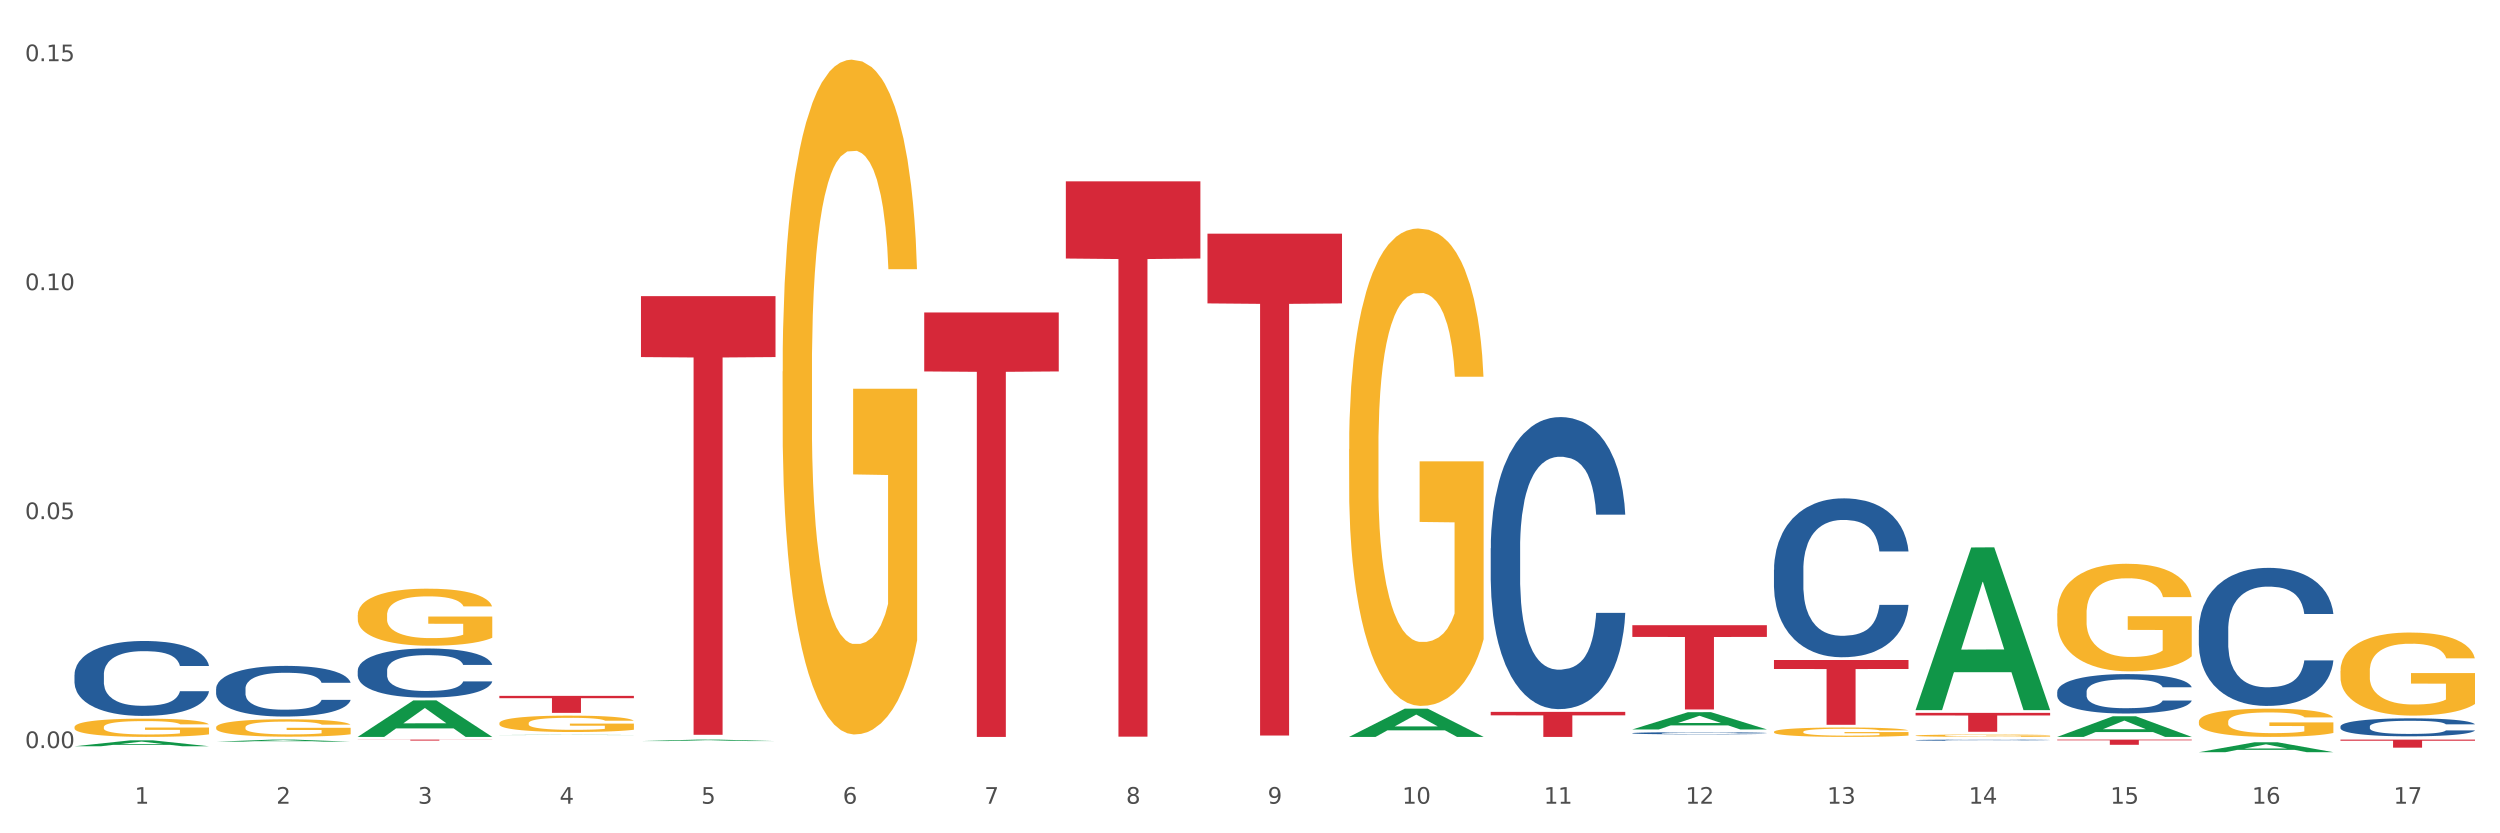 <?xml version="1.0" encoding="utf-8" standalone="no"?>
<!DOCTYPE svg PUBLIC "-//W3C//DTD SVG 1.1//EN"
  "http://www.w3.org/Graphics/SVG/1.1/DTD/svg11.dtd">
<svg xmlns:xlink="http://www.w3.org/1999/xlink" width="1080pt" height="360pt" viewBox="0 0 1080 360" xmlns="http://www.w3.org/2000/svg" version="1.1">
 <rect x="0" y="0" width="1080" height="360" fill="#333333" stroke="none"/>
 <defs>
  <style type="text/css">*{stroke-linejoin: round; stroke-linecap: butt}</style>
 </defs>
 <g id="figure_1">
  <g id="patch_1">
   <path d="M 0 360 
L 1080 360 
L 1080 0 
L 0 0 
z
" style="fill: #ffffff; stroke: #ffffff; stroke-linejoin: miter"/>
  </g>
  <g id="axes_1">
   <g id="matplotlib.axis_1">
    <g id="xtick_1">
     <g id="text_1">
      <!-- 1 -->
      <g style="fill: #4d4d4d" transform="translate(58.182 347.204) scale(0.096 -0.096)">
       <defs>
        <path id="DejaVuSans-31" d="M 794 531 
L 1825 531 
L 1825 4091 
L 703 3866 
L 703 4441 
L 1819 4666 
L 2450 4666 
L 2450 531 
L 3481 531 
L 3481 0 
L 794 0 
L 794 531 
z
" transform="scale(0.016)"/>
       </defs>
       <use xlink:href="#DejaVuSans-31"/>
      </g>
     </g>
    </g>
    <g id="xtick_2">
     <g id="text_2">
      <!-- 2 -->
      <g style="fill: #4d4d4d" transform="translate(119.364 347.204) scale(0.096 -0.096)">
       <defs>
        <path id="DejaVuSans-32" d="M 1228 531 
L 3431 531 
L 3431 0 
L 469 0 
L 469 531 
Q 828 903 1448 1529 
Q 2069 2156 2228 2338 
Q 2531 2678 2651 2914 
Q 2772 3150 2772 3378 
Q 2772 3750 2511 3984 
Q 2250 4219 1831 4219 
Q 1534 4219 1204 4116 
Q 875 4013 500 3803 
L 500 4441 
Q 881 4594 1212 4672 
Q 1544 4750 1819 4750 
Q 2544 4750 2975 4387 
Q 3406 4025 3406 3419 
Q 3406 3131 3298 2873 
Q 3191 2616 2906 2266 
Q 2828 2175 2409 1742 
Q 1991 1309 1228 531 
z
" transform="scale(0.016)"/>
       </defs>
       <use xlink:href="#DejaVuSans-32"/>
      </g>
     </g>
    </g>
    <g id="xtick_3">
     <g id="text_3">
      <!-- 3 -->
      <g style="fill: #4d4d4d" transform="translate(180.545 347.204) scale(0.096 -0.096)">
       <defs>
        <path id="DejaVuSans-33" d="M 2597 2516 
Q 3050 2419 3304 2112 
Q 3559 1806 3559 1356 
Q 3559 666 3084 287 
Q 2609 -91 1734 -91 
Q 1441 -91 1130 -33 
Q 819 25 488 141 
L 488 750 
Q 750 597 1062 519 
Q 1375 441 1716 441 
Q 2309 441 2620 675 
Q 2931 909 2931 1356 
Q 2931 1769 2642 2001 
Q 2353 2234 1838 2234 
L 1294 2234 
L 1294 2753 
L 1863 2753 
Q 2328 2753 2575 2939 
Q 2822 3125 2822 3475 
Q 2822 3834 2567 4026 
Q 2313 4219 1838 4219 
Q 1578 4219 1281 4162 
Q 984 4106 628 3988 
L 628 4550 
Q 988 4650 1302 4700 
Q 1616 4750 1894 4750 
Q 2613 4750 3031 4423 
Q 3450 4097 3450 3541 
Q 3450 3153 3228 2886 
Q 3006 2619 2597 2516 
z
" transform="scale(0.016)"/>
       </defs>
       <use xlink:href="#DejaVuSans-33"/>
      </g>
     </g>
    </g>
    <g id="xtick_4">
     <g id="text_4">
      <!-- 4 -->
      <g style="fill: #4d4d4d" transform="translate(241.726 347.204) scale(0.096 -0.096)">
       <defs>
        <path id="DejaVuSans-34" d="M 2419 4116 
L 825 1625 
L 2419 1625 
L 2419 4116 
z
M 2253 4666 
L 3047 4666 
L 3047 1625 
L 3713 1625 
L 3713 1100 
L 3047 1100 
L 3047 0 
L 2419 0 
L 2419 1100 
L 313 1100 
L 313 1709 
L 2253 4666 
z
" transform="scale(0.016)"/>
       </defs>
       <use xlink:href="#DejaVuSans-34"/>
      </g>
     </g>
    </g>
    <g id="xtick_5">
     <g id="text_5">
      <!-- 5 -->
      <g style="fill: #4d4d4d" transform="translate(302.908 347.204) scale(0.096 -0.096)">
       <defs>
        <path id="DejaVuSans-35" d="M 691 4666 
L 3169 4666 
L 3169 4134 
L 1269 4134 
L 1269 2991 
Q 1406 3038 1543 3061 
Q 1681 3084 1819 3084 
Q 2600 3084 3056 2656 
Q 3513 2228 3513 1497 
Q 3513 744 3044 326 
Q 2575 -91 1722 -91 
Q 1428 -91 1123 -41 
Q 819 9 494 109 
L 494 744 
Q 775 591 1075 516 
Q 1375 441 1709 441 
Q 2250 441 2565 725 
Q 2881 1009 2881 1497 
Q 2881 1984 2565 2268 
Q 2250 2553 1709 2553 
Q 1456 2553 1204 2497 
Q 953 2441 691 2322 
L 691 4666 
z
" transform="scale(0.016)"/>
       </defs>
       <use xlink:href="#DejaVuSans-35"/>
      </g>
     </g>
    </g>
    <g id="xtick_6">
     <g id="text_6">
      <!-- 6 -->
      <g style="fill: #4d4d4d" transform="translate(364.089 347.204) scale(0.096 -0.096)">
       <defs>
        <path id="DejaVuSans-36" d="M 2113 2584 
Q 1688 2584 1439 2293 
Q 1191 2003 1191 1497 
Q 1191 994 1439 701 
Q 1688 409 2113 409 
Q 2538 409 2786 701 
Q 3034 994 3034 1497 
Q 3034 2003 2786 2293 
Q 2538 2584 2113 2584 
z
M 3366 4563 
L 3366 3988 
Q 3128 4100 2886 4159 
Q 2644 4219 2406 4219 
Q 1781 4219 1451 3797 
Q 1122 3375 1075 2522 
Q 1259 2794 1537 2939 
Q 1816 3084 2150 3084 
Q 2853 3084 3261 2657 
Q 3669 2231 3669 1497 
Q 3669 778 3244 343 
Q 2819 -91 2113 -91 
Q 1303 -91 875 529 
Q 447 1150 447 2328 
Q 447 3434 972 4092 
Q 1497 4750 2381 4750 
Q 2619 4750 2861 4703 
Q 3103 4656 3366 4563 
z
" transform="scale(0.016)"/>
       </defs>
       <use xlink:href="#DejaVuSans-36"/>
      </g>
     </g>
    </g>
    <g id="xtick_7">
     <g id="text_7">
      <!-- 7 -->
      <g style="fill: #4d4d4d" transform="translate(425.271 347.204) scale(0.096 -0.096)">
       <defs>
        <path id="DejaVuSans-37" d="M 525 4666 
L 3525 4666 
L 3525 4397 
L 1831 0 
L 1172 0 
L 2766 4134 
L 525 4134 
L 525 4666 
z
" transform="scale(0.016)"/>
       </defs>
       <use xlink:href="#DejaVuSans-37"/>
      </g>
     </g>
    </g>
    <g id="xtick_8">
     <g id="text_8">
      <!-- 8 -->
      <g style="fill: #4d4d4d" transform="translate(486.452 347.204) scale(0.096 -0.096)">
       <defs>
        <path id="DejaVuSans-38" d="M 2034 2216 
Q 1584 2216 1326 1975 
Q 1069 1734 1069 1313 
Q 1069 891 1326 650 
Q 1584 409 2034 409 
Q 2484 409 2743 651 
Q 3003 894 3003 1313 
Q 3003 1734 2745 1975 
Q 2488 2216 2034 2216 
z
M 1403 2484 
Q 997 2584 770 2862 
Q 544 3141 544 3541 
Q 544 4100 942 4425 
Q 1341 4750 2034 4750 
Q 2731 4750 3128 4425 
Q 3525 4100 3525 3541 
Q 3525 3141 3298 2862 
Q 3072 2584 2669 2484 
Q 3125 2378 3379 2068 
Q 3634 1759 3634 1313 
Q 3634 634 3220 271 
Q 2806 -91 2034 -91 
Q 1263 -91 848 271 
Q 434 634 434 1313 
Q 434 1759 690 2068 
Q 947 2378 1403 2484 
z
M 1172 3481 
Q 1172 3119 1398 2916 
Q 1625 2713 2034 2713 
Q 2441 2713 2670 2916 
Q 2900 3119 2900 3481 
Q 2900 3844 2670 4047 
Q 2441 4250 2034 4250 
Q 1625 4250 1398 4047 
Q 1172 3844 1172 3481 
z
" transform="scale(0.016)"/>
       </defs>
       <use xlink:href="#DejaVuSans-38"/>
      </g>
     </g>
    </g>
    <g id="xtick_9">
     <g id="text_9">
      <!-- 9 -->
      <g style="fill: #4d4d4d" transform="translate(547.634 347.204) scale(0.096 -0.096)">
       <defs>
        <path id="DejaVuSans-39" d="M 703 97 
L 703 672 
Q 941 559 1184 500 
Q 1428 441 1663 441 
Q 2288 441 2617 861 
Q 2947 1281 2994 2138 
Q 2813 1869 2534 1725 
Q 2256 1581 1919 1581 
Q 1219 1581 811 2004 
Q 403 2428 403 3163 
Q 403 3881 828 4315 
Q 1253 4750 1959 4750 
Q 2769 4750 3195 4129 
Q 3622 3509 3622 2328 
Q 3622 1225 3098 567 
Q 2575 -91 1691 -91 
Q 1453 -91 1209 -44 
Q 966 3 703 97 
z
M 1959 2075 
Q 2384 2075 2632 2365 
Q 2881 2656 2881 3163 
Q 2881 3666 2632 3958 
Q 2384 4250 1959 4250 
Q 1534 4250 1286 3958 
Q 1038 3666 1038 3163 
Q 1038 2656 1286 2365 
Q 1534 2075 1959 2075 
z
" transform="scale(0.016)"/>
       </defs>
       <use xlink:href="#DejaVuSans-39"/>
      </g>
     </g>
    </g>
    <g id="xtick_10">
     <g id="text_10">
      <!-- 10 -->
      <g style="fill: #4d4d4d" transform="translate(605.761 347.204) scale(0.096 -0.096)">
       <defs>
        <path id="DejaVuSans-30" d="M 2034 4250 
Q 1547 4250 1301 3770 
Q 1056 3291 1056 2328 
Q 1056 1369 1301 889 
Q 1547 409 2034 409 
Q 2525 409 2770 889 
Q 3016 1369 3016 2328 
Q 3016 3291 2770 3770 
Q 2525 4250 2034 4250 
z
M 2034 4750 
Q 2819 4750 3233 4129 
Q 3647 3509 3647 2328 
Q 3647 1150 3233 529 
Q 2819 -91 2034 -91 
Q 1250 -91 836 529 
Q 422 1150 422 2328 
Q 422 3509 836 4129 
Q 1250 4750 2034 4750 
z
" transform="scale(0.016)"/>
       </defs>
       <use xlink:href="#DejaVuSans-31"/>
       <use xlink:href="#DejaVuSans-30" transform="translate(63.623 0)"/>
      </g>
     </g>
    </g>
    <g id="xtick_11">
     <g id="text_11">
      <!-- 11 -->
      <g style="fill: #4d4d4d" transform="translate(666.942 347.204) scale(0.096 -0.096)">
       <use xlink:href="#DejaVuSans-31"/>
       <use xlink:href="#DejaVuSans-31" transform="translate(63.623 0)"/>
      </g>
     </g>
    </g>
    <g id="xtick_12">
     <g id="text_12">
      <!-- 12 -->
      <g style="fill: #4d4d4d" transform="translate(728.124 347.204) scale(0.096 -0.096)">
       <use xlink:href="#DejaVuSans-31"/>
       <use xlink:href="#DejaVuSans-32" transform="translate(63.623 0)"/>
      </g>
     </g>
    </g>
    <g id="xtick_13">
     <g id="text_13">
      <!-- 13 -->
      <g style="fill: #4d4d4d" transform="translate(789.305 347.204) scale(0.096 -0.096)">
       <use xlink:href="#DejaVuSans-31"/>
       <use xlink:href="#DejaVuSans-33" transform="translate(63.623 0)"/>
      </g>
     </g>
    </g>
    <g id="xtick_14">
     <g id="text_14">
      <!-- 14 -->
      <g style="fill: #4d4d4d" transform="translate(850.487 347.204) scale(0.096 -0.096)">
       <use xlink:href="#DejaVuSans-31"/>
       <use xlink:href="#DejaVuSans-34" transform="translate(63.623 0)"/>
      </g>
     </g>
    </g>
    <g id="xtick_15">
     <g id="text_15">
      <!-- 15 -->
      <g style="fill: #4d4d4d" transform="translate(911.668 347.204) scale(0.096 -0.096)">
       <use xlink:href="#DejaVuSans-31"/>
       <use xlink:href="#DejaVuSans-35" transform="translate(63.623 0)"/>
      </g>
     </g>
    </g>
    <g id="xtick_16">
     <g id="text_16">
      <!-- 16 -->
      <g style="fill: #4d4d4d" transform="translate(972.849 347.204) scale(0.096 -0.096)">
       <use xlink:href="#DejaVuSans-31"/>
       <use xlink:href="#DejaVuSans-36" transform="translate(63.623 0)"/>
      </g>
     </g>
    </g>
    <g id="xtick_17">
     <g id="text_17">
      <!-- 17 -->
      <g style="fill: #4d4d4d" transform="translate(1034.031 347.204) scale(0.096 -0.096)">
       <use xlink:href="#DejaVuSans-31"/>
       <use xlink:href="#DejaVuSans-37" transform="translate(63.623 0)"/>
      </g>
     </g>
    </g>
    <g id="xtick_18"/>
    <g id="xtick_19"/>
    <g id="xtick_20"/>
    <g id="xtick_21"/>
    <g id="xtick_22"/>
    <g id="xtick_23"/>
    <g id="xtick_24"/>
    <g id="xtick_25"/>
    <g id="xtick_26"/>
    <g id="xtick_27"/>
    <g id="xtick_28"/>
    <g id="xtick_29"/>
    <g id="xtick_30"/>
    <g id="xtick_31"/>
    <g id="xtick_32"/>
    <g id="xtick_33"/>
   </g>
   <g id="matplotlib.axis_2">
    <g id="ytick_1">
     <g id="text_18">
      <!-- 0.00 -->
      <g style="fill: #4d4d4d" transform="translate(10.8 323.164) scale(0.096 -0.096)">
       <defs>
        <path id="DejaVuSans-2e" d="M 684 794 
L 1344 794 
L 1344 0 
L 684 0 
L 684 794 
z
" transform="scale(0.016)"/>
       </defs>
       <use xlink:href="#DejaVuSans-30"/>
       <use xlink:href="#DejaVuSans-2e" transform="translate(63.623 0)"/>
       <use xlink:href="#DejaVuSans-30" transform="translate(95.41 0)"/>
       <use xlink:href="#DejaVuSans-30" transform="translate(159.033 0)"/>
      </g>
     </g>
    </g>
    <g id="ytick_2">
     <g id="text_19">
      <!-- 0.05 -->
      <g style="fill: #4d4d4d" transform="translate(10.8 224.252) scale(0.096 -0.096)">
       <use xlink:href="#DejaVuSans-30"/>
       <use xlink:href="#DejaVuSans-2e" transform="translate(63.623 0)"/>
       <use xlink:href="#DejaVuSans-30" transform="translate(95.41 0)"/>
       <use xlink:href="#DejaVuSans-35" transform="translate(159.033 0)"/>
      </g>
     </g>
    </g>
    <g id="ytick_3">
     <g id="text_20">
      <!-- 0.10 -->
      <g style="fill: #4d4d4d" transform="translate(10.8 125.34) scale(0.096 -0.096)">
       <use xlink:href="#DejaVuSans-30"/>
       <use xlink:href="#DejaVuSans-2e" transform="translate(63.623 0)"/>
       <use xlink:href="#DejaVuSans-31" transform="translate(95.41 0)"/>
       <use xlink:href="#DejaVuSans-30" transform="translate(159.033 0)"/>
      </g>
     </g>
    </g>
    <g id="ytick_4">
     <g id="text_21">
      <!-- 0.15 -->
      <g style="fill: #4d4d4d" transform="translate(10.8 26.428) scale(0.096 -0.096)">
       <use xlink:href="#DejaVuSans-30"/>
       <use xlink:href="#DejaVuSans-2e" transform="translate(63.623 0)"/>
       <use xlink:href="#DejaVuSans-31" transform="translate(95.41 0)"/>
       <use xlink:href="#DejaVuSans-35" transform="translate(159.033 0)"/>
      </g>
     </g>
    </g>
    <g id="ytick_5"/>
    <g id="ytick_6"/>
    <g id="ytick_7"/>
   </g>
   <g id="PolyCollection_1">
    <path d="M 32.175 322.382 
L 32.235 322.38 
L 56.203 319.837 
L 66.15 319.835 
L 90.297 322.387 
L 78.793 322.387 
L 73.58 321.793 
L 48.833 321.793 
L 48.653 321.802 
L 43.62 322.387 
L 32.175 322.387 
L 32.175 322.382 
L 51.949 321.438 
L 70.464 321.436 
L 61.296 320.379 
L 61.176 320.374 
L 61.056 320.381 
L 51.889 321.436 
L 51.949 321.438 
L 32.175 322.382 
z
" clip-path="url(#p42c0ae7f7e)" style="fill: #109648"/>
    <path d="M 93.356 320.406 
L 93.416 320.405 
L 117.384 319.518 
L 127.331 319.517 
L 151.479 320.408 
L 139.974 320.408 
L 134.761 320.2 
L 110.014 320.2 
L 109.834 320.204 
L 104.801 320.408 
L 93.356 320.408 
L 93.356 320.406 
L 113.13 320.076 
L 131.645 320.076 
L 122.478 319.707 
L 122.358 319.705 
L 122.238 319.708 
L 113.07 320.076 
L 113.13 320.076 
L 93.356 320.406 
z
" clip-path="url(#p42c0ae7f7e)" style="fill: #109648"/>
    <path d="M 154.538 318.312 
L 154.598 318.297 
L 178.566 302.566 
L 188.512 302.552 
L 212.66 318.342 
L 201.156 318.342 
L 195.943 314.665 
L 171.196 314.665 
L 171.016 314.724 
L 165.983 318.342 
L 154.538 318.342 
L 154.538 318.312 
L 174.311 312.47 
L 192.827 312.456 
L 183.659 305.917 
L 183.539 305.888 
L 183.419 305.932 
L 174.251 312.456 
L 174.311 312.47 
L 154.538 318.312 
z
" clip-path="url(#p42c0ae7f7e)" style="fill: #109648"/>
    <path d="M 215.719 317.535 
L 215.779 317.534 
L 239.747 317.408 
L 249.694 317.408 
L 273.842 317.535 
L 262.337 317.535 
L 257.124 317.505 
L 232.377 317.505 
L 232.197 317.506 
L 227.164 317.535 
L 215.719 317.535 
L 215.719 317.535 
L 235.493 317.488 
L 254.008 317.488 
L 244.84 317.435 
L 244.72 317.435 
L 244.601 317.435 
L 235.433 317.488 
L 235.493 317.488 
L 215.719 317.535 
z
" clip-path="url(#p42c0ae7f7e)" style="fill: #109648"/>
    <path d="M 888.715 319.517 
L 946.837 319.517 
L 946.837 319.828 
L 923.974 319.83 
L 923.974 321.754 
L 911.44 321.754 
L 911.44 319.83 
L 888.715 319.828 
L 888.715 319.519 
L 888.715 319.517 
z
" clip-path="url(#p42c0ae7f7e)" style="fill: #d62839"/>
    <path d="M 1011.078 319.517 
L 1069.2 319.517 
L 1069.2 320 
L 1046.337 320.003 
L 1046.337 322.994 
L 1033.803 322.994 
L 1033.803 320.003 
L 1011.078 320 
L 1011.078 319.52 
L 1011.078 319.517 
z
" clip-path="url(#p42c0ae7f7e)" style="fill: #d62839"/>
    <path d="M 827.533 307.953 
L 885.656 307.953 
L 885.656 309.091 
L 862.792 309.098 
L 862.792 316.143 
L 850.259 316.143 
L 850.259 309.098 
L 827.533 309.091 
L 827.533 307.96 
L 827.533 307.953 
z
" clip-path="url(#p42c0ae7f7e)" style="fill: #d62839"/>
    <path d="M 766.352 285.113 
L 824.474 285.113 
L 824.474 289.003 
L 801.611 289.029 
L 801.611 313.103 
L 789.078 313.103 
L 789.078 289.029 
L 766.352 289.003 
L 766.352 285.139 
L 766.352 285.113 
z
" clip-path="url(#p42c0ae7f7e)" style="fill: #d62839"/>
    <path d="M 705.171 270.09 
L 763.293 270.09 
L 763.293 275.147 
L 740.43 275.181 
L 740.43 306.479 
L 727.896 306.479 
L 727.896 275.181 
L 705.171 275.147 
L 705.171 270.125 
L 705.171 270.09 
z
" clip-path="url(#p42c0ae7f7e)" style="fill: #d62839"/>
    <path d="M 643.989 307.53 
L 702.112 307.53 
L 702.112 309.033 
L 679.248 309.043 
L 679.248 318.342 
L 666.715 318.342 
L 666.715 309.043 
L 643.989 309.033 
L 643.989 307.541 
L 643.989 307.53 
z
" clip-path="url(#p42c0ae7f7e)" style="fill: #d62839"/>
    <path d="M 215.719 300.605 
L 273.842 300.605 
L 273.842 301.628 
L 250.978 301.635 
L 250.978 307.972 
L 238.445 307.972 
L 238.445 301.635 
L 215.719 301.628 
L 215.719 300.611 
L 215.719 300.605 
z
" clip-path="url(#p42c0ae7f7e)" style="fill: #d62839"/>
    <path d="M 154.538 319.517 
L 212.66 319.517 
L 212.66 319.577 
L 189.797 319.578 
L 189.797 319.953 
L 177.263 319.953 
L 177.263 319.578 
L 154.538 319.577 
L 154.538 319.517 
L 154.538 319.517 
z
" clip-path="url(#p42c0ae7f7e)" style="fill: #d62839"/>
    <path d="M 460.445 78.346 
L 518.567 78.346 
L 518.567 111.683 
L 495.704 111.908 
L 495.704 318.236 
L 483.17 318.236 
L 483.17 111.908 
L 460.445 111.683 
L 460.445 78.571 
L 460.445 78.346 
z
" clip-path="url(#p42c0ae7f7e)" style="fill: #d62839"/>
    <path d="M 521.626 100.94 
L 579.749 100.94 
L 579.749 131.068 
L 556.885 131.272 
L 556.885 317.741 
L 544.352 317.741 
L 544.352 131.272 
L 521.626 131.068 
L 521.626 101.143 
L 521.626 100.94 
z
" clip-path="url(#p42c0ae7f7e)" style="fill: #d62839"/>
    <path d="M 399.263 134.979 
L 457.386 134.979 
L 457.386 160.46 
L 434.523 160.633 
L 434.523 318.342 
L 421.989 318.342 
L 421.989 160.633 
L 399.263 160.46 
L 399.263 135.151 
L 399.263 134.979 
z
" clip-path="url(#p42c0ae7f7e)" style="fill: #d62839"/>
    <path d="M 1011.078 289.839 
L 1011.146 289.806 
L 1011.146 288.626 
L 1011.284 287.61 
L 1011.97 285.151 
L 1012.999 283.118 
L 1013.754 282.036 
L 1014.509 281.151 
L 1015.401 280.265 
L 1016.499 279.347 
L 1018.489 278.003 
L 1019.724 277.315 
L 1021.234 276.593 
L 1023.978 275.544 
L 1025.969 274.954 
L 1028.027 274.462 
L 1031.39 273.872 
L 1033.585 273.61 
L 1035.919 273.413 
L 1038.732 273.282 
L 1040.859 273.249 
L 1045.526 273.348 
L 1049.506 273.643 
L 1051.427 273.872 
L 1053.897 274.266 
L 1055.201 274.528 
L 1057.328 275.052 
L 1059.524 275.741 
L 1061.034 276.331 
L 1063.299 277.446 
L 1065.014 278.561 
L 1066.592 279.938 
L 1067.416 280.888 
L 1068.033 281.774 
L 1068.582 282.79 
L 1069.131 284.396 
L 1056.78 284.396 
L 1056.299 283.249 
L 1055.544 282.167 
L 1054.446 281.118 
L 1053.486 280.462 
L 1051.839 279.642 
L 1050.329 279.118 
L 1048.751 278.724 
L 1046.829 278.397 
L 1045.32 278.233 
L 1043.192 278.102 
L 1039.007 278.134 
L 1036.193 278.397 
L 1034.272 278.724 
L 1033.037 279.02 
L 1031.939 279.347 
L 1030.703 279.806 
L 1029.262 280.495 
L 1028.233 281.118 
L 1027.204 281.905 
L 1026.38 282.692 
L 1025.625 283.61 
L 1025.008 284.593 
L 1024.527 285.61 
L 1024.116 286.855 
L 1023.773 288.921 
L 1023.773 293.413 
L 1023.91 294.429 
L 1024.253 295.773 
L 1024.665 296.79 
L 1025.351 298.003 
L 1025.969 298.822 
L 1027.135 300.003 
L 1028.439 300.986 
L 1029.468 301.609 
L 1030.498 302.134 
L 1032.282 302.855 
L 1034.272 303.445 
L 1035.987 303.806 
L 1038.32 304.134 
L 1039.899 304.265 
L 1041.271 304.33 
L 1044.634 304.33 
L 1047.035 304.232 
L 1049.712 304.003 
L 1051.77 303.707 
L 1053.486 303.347 
L 1055.407 302.757 
L 1056.642 302.199 
L 1056.642 295.347 
L 1041.546 295.314 
L 1041.546 290.757 
L 1069.2 290.757 
L 1069.2 304.134 
L 1068.033 304.822 
L 1066.73 305.445 
L 1065.357 306.002 
L 1063.299 306.691 
L 1060.828 307.347 
L 1058.632 307.806 
L 1056.299 308.199 
L 1053.554 308.56 
L 1049.986 308.888 
L 1047.79 309.019 
L 1045.045 309.117 
L 1041.82 309.15 
L 1039.007 309.084 
L 1036.262 308.92 
L 1033.38 308.625 
L 1030.566 308.199 
L 1028.439 307.773 
L 1026.312 307.248 
L 1024.047 306.56 
L 1022.263 305.904 
L 1020.891 305.314 
L 1019.381 304.56 
L 1017.734 303.576 
L 1016.499 302.691 
L 1015.401 301.773 
L 1014.234 300.593 
L 1013.411 299.576 
L 1012.587 298.298 
L 1012.107 297.347 
L 1011.558 295.872 
L 1011.146 293.806 
L 1011.078 289.839 
z
" clip-path="url(#p42c0ae7f7e)" style="fill: #f7b32b"/>
    <path d="M 32.175 314.098 
L 32.244 314.091 
L 32.244 313.831 
L 32.381 313.608 
L 33.067 313.068 
L 34.096 312.621 
L 34.851 312.383 
L 35.606 312.188 
L 36.498 311.994 
L 37.596 311.792 
L 39.586 311.497 
L 40.821 311.345 
L 42.331 311.187 
L 45.076 310.956 
L 47.066 310.827 
L 49.124 310.719 
L 52.487 310.589 
L 54.683 310.531 
L 57.016 310.488 
L 59.829 310.459 
L 61.957 310.452 
L 66.623 310.474 
L 70.603 310.538 
L 72.524 310.589 
L 74.995 310.675 
L 76.299 310.733 
L 78.426 310.848 
L 80.622 311 
L 82.131 311.129 
L 84.396 311.374 
L 86.111 311.619 
L 87.69 311.922 
L 88.513 312.131 
L 89.131 312.325 
L 89.68 312.549 
L 90.229 312.902 
L 77.877 312.902 
L 77.397 312.65 
L 76.642 312.412 
L 75.544 312.181 
L 74.583 312.037 
L 72.936 311.857 
L 71.426 311.742 
L 69.848 311.655 
L 67.927 311.583 
L 66.417 311.547 
L 64.29 311.518 
L 60.104 311.526 
L 57.29 311.583 
L 55.369 311.655 
L 54.134 311.72 
L 53.036 311.792 
L 51.801 311.893 
L 50.36 312.044 
L 49.33 312.181 
L 48.301 312.354 
L 47.478 312.527 
L 46.723 312.729 
L 46.105 312.945 
L 45.625 313.168 
L 45.213 313.442 
L 44.87 313.896 
L 44.87 314.883 
L 45.007 315.107 
L 45.35 315.402 
L 45.762 315.625 
L 46.448 315.892 
L 47.066 316.072 
L 48.232 316.332 
L 49.536 316.548 
L 50.566 316.685 
L 51.595 316.8 
L 53.379 316.958 
L 55.369 317.088 
L 57.085 317.167 
L 59.418 317.239 
L 60.996 317.268 
L 62.368 317.283 
L 65.731 317.283 
L 68.133 317.261 
L 70.809 317.211 
L 72.868 317.146 
L 74.583 317.066 
L 76.504 316.937 
L 77.74 316.814 
L 77.74 315.308 
L 62.643 315.301 
L 62.643 314.3 
L 90.297 314.3 
L 90.297 317.239 
L 89.131 317.391 
L 87.827 317.528 
L 86.455 317.65 
L 84.396 317.801 
L 81.926 317.945 
L 79.73 318.046 
L 77.397 318.133 
L 74.652 318.212 
L 71.083 318.284 
L 68.887 318.313 
L 66.143 318.335 
L 62.917 318.342 
L 60.104 318.327 
L 57.359 318.291 
L 54.477 318.226 
L 51.663 318.133 
L 49.536 318.039 
L 47.409 317.924 
L 45.144 317.773 
L 43.36 317.628 
L 41.988 317.499 
L 40.478 317.333 
L 38.831 317.117 
L 37.596 316.922 
L 36.498 316.721 
L 35.332 316.461 
L 34.508 316.238 
L 33.685 315.957 
L 33.204 315.748 
L 32.655 315.424 
L 32.244 314.97 
L 32.175 314.098 
z
" clip-path="url(#p42c0ae7f7e)" style="fill: #f7b32b"/>
    <path d="M 93.356 314.206 
L 93.425 314.199 
L 93.425 313.951 
L 93.562 313.738 
L 94.248 313.222 
L 95.278 312.795 
L 96.033 312.568 
L 96.787 312.382 
L 97.68 312.196 
L 98.778 312.004 
L 100.768 311.721 
L 102.003 311.577 
L 103.512 311.426 
L 106.257 311.205 
L 108.247 311.081 
L 110.306 310.978 
L 113.668 310.854 
L 115.864 310.799 
L 118.197 310.758 
L 121.011 310.73 
L 123.138 310.724 
L 127.804 310.744 
L 131.784 310.806 
L 133.706 310.854 
L 136.176 310.937 
L 137.48 310.992 
L 139.607 311.102 
L 141.803 311.247 
L 143.313 311.37 
L 145.577 311.604 
L 147.293 311.838 
L 148.871 312.127 
L 149.695 312.327 
L 150.312 312.513 
L 150.861 312.726 
L 151.41 313.063 
L 139.058 313.063 
L 138.578 312.822 
L 137.823 312.595 
L 136.725 312.375 
L 135.764 312.237 
L 134.118 312.065 
L 132.608 311.955 
L 131.03 311.873 
L 129.108 311.804 
L 127.599 311.77 
L 125.471 311.742 
L 121.285 311.749 
L 118.472 311.804 
L 116.55 311.873 
L 115.315 311.935 
L 114.217 312.004 
L 112.982 312.1 
L 111.541 312.244 
L 110.512 312.375 
L 109.482 312.54 
L 108.659 312.705 
L 107.904 312.898 
L 107.287 313.105 
L 106.806 313.318 
L 106.394 313.579 
L 106.051 314.013 
L 106.051 314.956 
L 106.189 315.169 
L 106.532 315.451 
L 106.943 315.664 
L 107.63 315.919 
L 108.247 316.091 
L 109.414 316.339 
L 110.718 316.545 
L 111.747 316.676 
L 112.776 316.786 
L 114.56 316.937 
L 116.55 317.061 
L 118.266 317.137 
L 120.599 317.206 
L 122.177 317.233 
L 123.55 317.247 
L 126.912 317.247 
L 129.314 317.226 
L 131.99 317.178 
L 134.049 317.116 
L 135.764 317.041 
L 137.686 316.917 
L 138.921 316.8 
L 138.921 315.362 
L 123.824 315.355 
L 123.824 314.398 
L 151.479 314.398 
L 151.479 317.206 
L 150.312 317.35 
L 149.008 317.481 
L 147.636 317.598 
L 145.577 317.743 
L 143.107 317.88 
L 140.911 317.976 
L 138.578 318.059 
L 135.833 318.135 
L 132.265 318.204 
L 130.069 318.231 
L 127.324 318.252 
L 124.099 318.259 
L 121.285 318.245 
L 118.54 318.21 
L 115.658 318.149 
L 112.845 318.059 
L 110.718 317.97 
L 108.59 317.859 
L 106.326 317.715 
L 104.542 317.577 
L 103.169 317.453 
L 101.66 317.295 
L 100.013 317.089 
L 98.778 316.903 
L 97.68 316.71 
L 96.513 316.463 
L 95.69 316.249 
L 94.866 315.981 
L 94.386 315.781 
L 93.837 315.472 
L 93.425 315.038 
L 93.356 314.206 
z
" clip-path="url(#p42c0ae7f7e)" style="fill: #f7b32b"/>
    <path d="M 154.538 265.701 
L 154.606 265.679 
L 154.606 264.868 
L 154.744 264.17 
L 155.43 262.481 
L 156.459 261.085 
L 157.214 260.341 
L 157.969 259.733 
L 158.861 259.125 
L 159.959 258.495 
L 161.949 257.571 
L 163.184 257.098 
L 164.694 256.603 
L 167.439 255.882 
L 169.429 255.477 
L 171.487 255.139 
L 174.85 254.733 
L 177.046 254.553 
L 179.379 254.418 
L 182.192 254.328 
L 184.32 254.306 
L 188.986 254.373 
L 192.966 254.576 
L 194.887 254.733 
L 197.358 255.004 
L 198.661 255.184 
L 200.789 255.544 
L 202.985 256.017 
L 204.494 256.423 
L 206.759 257.188 
L 208.474 257.954 
L 210.053 258.9 
L 210.876 259.553 
L 211.494 260.161 
L 212.043 260.859 
L 212.592 261.963 
L 200.24 261.963 
L 199.759 261.175 
L 199.005 260.431 
L 197.907 259.711 
L 196.946 259.26 
L 195.299 258.697 
L 193.789 258.337 
L 192.211 258.067 
L 190.29 257.841 
L 188.78 257.729 
L 186.653 257.639 
L 182.467 257.661 
L 179.653 257.841 
L 177.732 258.067 
L 176.497 258.269 
L 175.399 258.495 
L 174.164 258.81 
L 172.723 259.283 
L 171.693 259.711 
L 170.664 260.251 
L 169.84 260.792 
L 169.086 261.422 
L 168.468 262.098 
L 167.988 262.796 
L 167.576 263.652 
L 167.233 265.071 
L 167.233 268.156 
L 167.37 268.854 
L 167.713 269.778 
L 168.125 270.476 
L 168.811 271.309 
L 169.429 271.872 
L 170.595 272.683 
L 171.899 273.359 
L 172.928 273.787 
L 173.958 274.147 
L 175.742 274.643 
L 177.732 275.048 
L 179.447 275.296 
L 181.781 275.521 
L 183.359 275.611 
L 184.731 275.656 
L 188.094 275.656 
L 190.495 275.588 
L 193.172 275.431 
L 195.23 275.228 
L 196.946 274.98 
L 198.867 274.575 
L 200.102 274.192 
L 200.102 269.485 
L 185.006 269.463 
L 185.006 266.332 
L 212.66 266.332 
L 212.66 275.521 
L 211.494 275.994 
L 210.19 276.422 
L 208.817 276.805 
L 206.759 277.278 
L 204.288 277.728 
L 202.092 278.043 
L 199.759 278.314 
L 197.014 278.561 
L 193.446 278.786 
L 191.25 278.877 
L 188.505 278.944 
L 185.28 278.967 
L 182.467 278.922 
L 179.722 278.809 
L 176.84 278.606 
L 174.026 278.314 
L 171.899 278.021 
L 169.772 277.66 
L 167.507 277.187 
L 165.723 276.737 
L 164.351 276.332 
L 162.841 275.814 
L 161.194 275.138 
L 159.959 274.53 
L 158.861 273.899 
L 157.694 273.089 
L 156.871 272.39 
L 156.048 271.512 
L 155.567 270.859 
L 155.018 269.845 
L 154.606 268.427 
L 154.538 265.701 
z
" clip-path="url(#p42c0ae7f7e)" style="fill: #f7b32b"/>
    <path d="M 215.719 312.421 
L 215.788 312.415 
L 215.788 312.182 
L 215.925 311.981 
L 216.611 311.496 
L 217.641 311.095 
L 218.395 310.881 
L 219.15 310.706 
L 220.042 310.532 
L 221.14 310.35 
L 223.13 310.085 
L 224.366 309.949 
L 225.875 309.807 
L 228.62 309.6 
L 230.61 309.483 
L 232.669 309.386 
L 236.031 309.27 
L 238.227 309.218 
L 240.56 309.179 
L 243.374 309.153 
L 245.501 309.147 
L 250.167 309.166 
L 254.147 309.224 
L 256.069 309.27 
L 258.539 309.347 
L 259.843 309.399 
L 261.97 309.503 
L 264.166 309.638 
L 265.676 309.755 
L 267.94 309.975 
L 269.656 310.195 
L 271.234 310.467 
L 272.057 310.655 
L 272.675 310.829 
L 273.224 311.03 
L 273.773 311.347 
L 261.421 311.347 
L 260.941 311.12 
L 260.186 310.907 
L 259.088 310.7 
L 258.127 310.57 
L 256.48 310.409 
L 254.971 310.305 
L 253.392 310.227 
L 251.471 310.163 
L 249.961 310.13 
L 247.834 310.104 
L 243.648 310.111 
L 240.835 310.163 
L 238.913 310.227 
L 237.678 310.286 
L 236.58 310.35 
L 235.345 310.441 
L 233.904 310.577 
L 232.875 310.7 
L 231.845 310.855 
L 231.022 311.01 
L 230.267 311.192 
L 229.649 311.386 
L 229.169 311.586 
L 228.757 311.832 
L 228.414 312.24 
L 228.414 313.127 
L 228.551 313.327 
L 228.895 313.593 
L 229.306 313.793 
L 229.993 314.033 
L 230.61 314.195 
L 231.777 314.427 
L 233.08 314.622 
L 234.11 314.745 
L 235.139 314.848 
L 236.923 314.991 
L 238.913 315.107 
L 240.629 315.178 
L 242.962 315.243 
L 244.54 315.269 
L 245.913 315.282 
L 249.275 315.282 
L 251.677 315.262 
L 254.353 315.217 
L 256.412 315.159 
L 258.127 315.088 
L 260.049 314.971 
L 261.284 314.861 
L 261.284 313.509 
L 246.187 313.502 
L 246.187 312.602 
L 273.842 312.602 
L 273.842 315.243 
L 272.675 315.379 
L 271.371 315.502 
L 269.999 315.612 
L 267.94 315.748 
L 265.47 315.877 
L 263.274 315.968 
L 260.941 316.045 
L 258.196 316.117 
L 254.628 316.181 
L 252.432 316.207 
L 249.687 316.227 
L 246.462 316.233 
L 243.648 316.22 
L 240.903 316.188 
L 238.021 316.13 
L 235.208 316.045 
L 233.08 315.961 
L 230.953 315.858 
L 228.689 315.722 
L 226.905 315.592 
L 225.532 315.476 
L 224.022 315.327 
L 222.376 315.133 
L 221.14 314.958 
L 220.042 314.777 
L 218.876 314.544 
L 218.052 314.343 
L 217.229 314.091 
L 216.749 313.903 
L 216.2 313.612 
L 215.788 313.204 
L 215.719 312.421 
z
" clip-path="url(#p42c0ae7f7e)" style="fill: #f7b32b"/>
    <path d="M 338.082 160.481 
L 338.151 160.215 
L 338.151 150.63 
L 338.288 142.376 
L 338.974 122.408 
L 340.003 105.9 
L 340.758 97.114 
L 341.513 89.925 
L 342.405 82.737 
L 343.503 75.282 
L 345.493 64.366 
L 346.728 58.774 
L 348.238 52.917 
L 350.983 44.397 
L 352.973 39.604 
L 355.032 35.611 
L 358.394 30.818 
L 360.59 28.688 
L 362.923 27.091 
L 365.737 26.026 
L 367.864 25.759 
L 372.53 26.558 
L 376.51 28.954 
L 378.431 30.818 
L 380.902 34.013 
L 382.206 36.143 
L 384.333 40.403 
L 386.529 45.994 
L 388.038 50.787 
L 390.303 59.839 
L 392.019 68.892 
L 393.597 80.074 
L 394.42 87.795 
L 395.038 94.984 
L 395.587 103.238 
L 396.136 116.284 
L 383.784 116.284 
L 383.304 106.965 
L 382.549 98.179 
L 381.451 89.659 
L 380.49 84.334 
L 378.843 77.678 
L 377.334 73.418 
L 375.755 70.223 
L 373.834 67.561 
L 372.324 66.229 
L 370.197 65.164 
L 366.011 65.431 
L 363.198 67.561 
L 361.276 70.223 
L 360.041 72.619 
L 358.943 75.282 
L 357.708 79.009 
L 356.267 84.6 
L 355.237 89.659 
L 354.208 96.049 
L 353.385 102.439 
L 352.63 109.894 
L 352.012 117.881 
L 351.532 126.135 
L 351.12 136.253 
L 350.777 153.026 
L 350.777 189.502 
L 350.914 197.756 
L 351.257 208.672 
L 351.669 216.926 
L 352.355 226.777 
L 352.973 233.433 
L 354.139 243.018 
L 355.443 251.006 
L 356.473 256.064 
L 357.502 260.324 
L 359.286 266.182 
L 361.276 270.974 
L 362.992 273.903 
L 365.325 276.566 
L 366.903 277.631 
L 368.276 278.163 
L 371.638 278.163 
L 374.04 277.364 
L 376.716 275.501 
L 378.775 273.104 
L 380.49 270.176 
L 382.412 265.383 
L 383.647 260.857 
L 383.647 205.211 
L 368.55 204.945 
L 368.55 167.936 
L 396.204 167.936 
L 396.204 276.566 
L 395.038 282.157 
L 393.734 287.215 
L 392.362 291.742 
L 390.303 297.333 
L 387.833 302.658 
L 385.637 306.385 
L 383.304 309.58 
L 380.559 312.509 
L 376.99 315.172 
L 374.795 316.237 
L 372.05 317.035 
L 368.824 317.302 
L 366.011 316.769 
L 363.266 315.438 
L 360.384 313.042 
L 357.571 309.58 
L 355.443 306.119 
L 353.316 301.859 
L 351.052 296.268 
L 349.267 290.943 
L 347.895 286.15 
L 346.385 280.027 
L 344.738 272.039 
L 343.503 264.851 
L 342.405 257.396 
L 341.239 247.811 
L 340.415 239.557 
L 339.592 229.173 
L 339.111 221.452 
L 338.562 209.471 
L 338.151 192.697 
L 338.082 160.481 
z
" clip-path="url(#p42c0ae7f7e)" style="fill: #f7b32b"/>
    <path d="M 582.808 194.017 
L 582.876 193.829 
L 582.876 187.048 
L 583.014 181.208 
L 583.7 167.081 
L 584.729 155.402 
L 585.484 149.186 
L 586.239 144.1 
L 587.131 139.014 
L 588.229 133.739 
L 590.219 126.016 
L 591.454 122.06 
L 592.964 117.916 
L 595.709 111.889 
L 597.699 108.498 
L 599.757 105.672 
L 603.12 102.282 
L 605.316 100.775 
L 607.649 99.645 
L 610.462 98.891 
L 612.589 98.703 
L 617.256 99.268 
L 621.236 100.963 
L 623.157 102.282 
L 625.628 104.542 
L 626.931 106.049 
L 629.059 109.063 
L 631.254 113.019 
L 632.764 116.409 
L 635.029 122.814 
L 636.744 129.218 
L 638.322 137.13 
L 639.146 142.593 
L 639.764 147.679 
L 640.312 153.518 
L 640.861 162.748 
L 628.51 162.748 
L 628.029 156.155 
L 627.274 149.939 
L 626.176 143.911 
L 625.216 140.144 
L 623.569 135.435 
L 622.059 132.421 
L 620.481 130.16 
L 618.56 128.277 
L 617.05 127.335 
L 614.923 126.581 
L 610.737 126.77 
L 607.923 128.277 
L 606.002 130.16 
L 604.767 131.856 
L 603.669 133.739 
L 602.433 136.377 
L 600.992 140.332 
L 599.963 143.911 
L 598.934 148.432 
L 598.11 152.953 
L 597.355 158.227 
L 596.738 163.878 
L 596.258 169.718 
L 595.846 176.876 
L 595.503 188.743 
L 595.503 214.55 
L 595.64 220.389 
L 595.983 228.112 
L 596.395 233.952 
L 597.081 240.921 
L 597.699 245.631 
L 598.865 252.412 
L 600.169 258.063 
L 601.198 261.642 
L 602.228 264.656 
L 604.012 268.8 
L 606.002 272.191 
L 607.717 274.263 
L 610.05 276.146 
L 611.629 276.9 
L 613.001 277.277 
L 616.364 277.277 
L 618.765 276.712 
L 621.442 275.393 
L 623.5 273.698 
L 625.216 271.626 
L 627.137 268.235 
L 628.372 265.033 
L 628.372 225.663 
L 613.276 225.475 
L 613.276 199.292 
L 640.93 199.292 
L 640.93 276.146 
L 639.764 280.102 
L 638.46 283.681 
L 637.087 286.883 
L 635.029 290.839 
L 632.558 294.607 
L 630.362 297.244 
L 628.029 299.504 
L 625.284 301.576 
L 621.716 303.46 
L 619.52 304.213 
L 616.775 304.779 
L 613.55 304.967 
L 610.737 304.59 
L 607.992 303.648 
L 605.11 301.953 
L 602.296 299.504 
L 600.169 297.055 
L 598.042 294.041 
L 595.777 290.086 
L 593.993 286.318 
L 592.621 282.928 
L 591.111 278.595 
L 589.464 272.944 
L 588.229 267.858 
L 587.131 262.584 
L 585.964 255.803 
L 585.141 249.963 
L 584.317 242.617 
L 583.837 237.154 
L 583.288 228.677 
L 582.876 216.81 
L 582.808 194.017 
z
" clip-path="url(#p42c0ae7f7e)" style="fill: #f7b32b"/>
    <path d="M 766.352 316.156 
L 766.421 316.152 
L 766.421 316.019 
L 766.558 315.904 
L 767.244 315.625 
L 768.273 315.395 
L 769.028 315.273 
L 769.783 315.173 
L 770.675 315.073 
L 771.773 314.969 
L 773.763 314.817 
L 774.998 314.739 
L 776.508 314.657 
L 779.253 314.538 
L 781.243 314.471 
L 783.301 314.416 
L 786.664 314.349 
L 788.86 314.319 
L 791.193 314.297 
L 794.006 314.282 
L 796.134 314.278 
L 800.8 314.29 
L 804.78 314.323 
L 806.701 314.349 
L 809.172 314.393 
L 810.476 314.423 
L 812.603 314.483 
L 814.799 314.56 
L 816.308 314.627 
L 818.573 314.753 
L 820.288 314.88 
L 821.867 315.035 
L 822.69 315.143 
L 823.308 315.243 
L 823.857 315.358 
L 824.406 315.54 
L 812.054 315.54 
L 811.574 315.41 
L 810.819 315.288 
L 809.721 315.169 
L 808.76 315.095 
L 807.113 315.002 
L 805.603 314.943 
L 804.025 314.898 
L 802.104 314.861 
L 800.594 314.842 
L 798.467 314.828 
L 794.281 314.831 
L 791.467 314.861 
L 789.546 314.898 
L 788.311 314.932 
L 787.213 314.969 
L 785.978 315.021 
L 784.537 315.099 
L 783.507 315.169 
L 782.478 315.258 
L 781.655 315.347 
L 780.9 315.451 
L 780.282 315.562 
L 779.802 315.677 
L 779.39 315.818 
L 779.047 316.052 
L 779.047 316.561 
L 779.184 316.676 
L 779.527 316.828 
L 779.939 316.943 
L 780.625 317.08 
L 781.243 317.173 
L 782.409 317.306 
L 783.713 317.418 
L 784.743 317.488 
L 785.772 317.548 
L 787.556 317.629 
L 789.546 317.696 
L 791.262 317.737 
L 793.595 317.774 
L 795.173 317.789 
L 796.545 317.796 
L 799.908 317.796 
L 802.31 317.785 
L 804.986 317.759 
L 807.044 317.726 
L 808.76 317.685 
L 810.681 317.618 
L 811.917 317.555 
L 811.917 316.78 
L 796.82 316.776 
L 796.82 316.26 
L 824.474 316.26 
L 824.474 317.774 
L 823.308 317.852 
L 822.004 317.922 
L 820.632 317.986 
L 818.573 318.063 
L 816.103 318.138 
L 813.907 318.19 
L 811.574 318.234 
L 808.829 318.275 
L 805.26 318.312 
L 803.064 318.327 
L 800.32 318.338 
L 797.094 318.342 
L 794.281 318.334 
L 791.536 318.316 
L 788.654 318.282 
L 785.84 318.234 
L 783.713 318.186 
L 781.586 318.127 
L 779.321 318.049 
L 777.537 317.974 
L 776.165 317.908 
L 774.655 317.822 
L 773.008 317.711 
L 771.773 317.611 
L 770.675 317.507 
L 769.509 317.373 
L 768.685 317.258 
L 767.862 317.114 
L 767.381 317.006 
L 766.832 316.839 
L 766.421 316.605 
L 766.352 316.156 
z
" clip-path="url(#p42c0ae7f7e)" style="fill: #f7b32b"/>
    <path d="M 827.533 317.791 
L 827.602 317.79 
L 827.602 317.756 
L 827.739 317.727 
L 828.425 317.657 
L 829.455 317.599 
L 830.21 317.568 
L 830.964 317.543 
L 831.857 317.518 
L 832.954 317.492 
L 834.945 317.453 
L 836.18 317.434 
L 837.689 317.413 
L 840.434 317.383 
L 842.424 317.367 
L 844.483 317.352 
L 847.845 317.336 
L 850.041 317.328 
L 852.374 317.323 
L 855.188 317.319 
L 857.315 317.318 
L 861.981 317.321 
L 865.961 317.329 
L 867.883 317.336 
L 870.353 317.347 
L 871.657 317.354 
L 873.784 317.369 
L 875.98 317.389 
L 877.49 317.406 
L 879.754 317.438 
L 881.47 317.469 
L 883.048 317.509 
L 883.872 317.536 
L 884.489 317.561 
L 885.038 317.59 
L 885.587 317.636 
L 873.235 317.636 
L 872.755 317.603 
L 872 317.572 
L 870.902 317.542 
L 869.941 317.524 
L 868.295 317.5 
L 866.785 317.485 
L 865.207 317.474 
L 863.285 317.465 
L 861.775 317.46 
L 859.648 317.456 
L 855.462 317.457 
L 852.649 317.465 
L 850.727 317.474 
L 849.492 317.482 
L 848.394 317.492 
L 847.159 317.505 
L 845.718 317.525 
L 844.689 317.542 
L 843.659 317.565 
L 842.836 317.587 
L 842.081 317.613 
L 841.464 317.641 
L 840.983 317.67 
L 840.571 317.706 
L 840.228 317.765 
L 840.228 317.893 
L 840.366 317.922 
L 840.709 317.96 
L 841.12 317.989 
L 841.807 318.024 
L 842.424 318.047 
L 843.591 318.081 
L 844.895 318.109 
L 845.924 318.127 
L 846.953 318.142 
L 848.737 318.162 
L 850.727 318.179 
L 852.443 318.189 
L 854.776 318.199 
L 856.354 318.202 
L 857.727 318.204 
L 861.089 318.204 
L 863.491 318.202 
L 866.167 318.195 
L 868.226 318.187 
L 869.941 318.176 
L 871.863 318.159 
L 873.098 318.144 
L 873.098 317.948 
L 858.001 317.947 
L 858.001 317.817 
L 885.656 317.817 
L 885.656 318.199 
L 884.489 318.218 
L 883.185 318.236 
L 881.813 318.252 
L 879.754 318.272 
L 877.284 318.29 
L 875.088 318.303 
L 872.755 318.315 
L 870.01 318.325 
L 866.442 318.334 
L 864.246 318.338 
L 861.501 318.341 
L 858.276 318.342 
L 855.462 318.34 
L 852.717 318.335 
L 849.835 318.327 
L 847.022 318.315 
L 844.895 318.303 
L 842.767 318.288 
L 840.503 318.268 
L 838.719 318.249 
L 837.346 318.232 
L 835.837 318.211 
L 834.19 318.183 
L 832.954 318.158 
L 831.857 318.131 
L 830.69 318.098 
L 829.867 318.069 
L 829.043 318.032 
L 828.563 318.005 
L 828.014 317.963 
L 827.602 317.904 
L 827.533 317.791 
z
" clip-path="url(#p42c0ae7f7e)" style="fill: #f7b32b"/>
    <path d="M 888.715 265.022 
L 888.783 264.98 
L 888.783 263.452 
L 888.921 262.135 
L 889.607 258.951 
L 890.636 256.319 
L 891.391 254.918 
L 892.146 253.772 
L 893.038 252.625 
L 894.136 251.437 
L 896.126 249.696 
L 897.361 248.804 
L 898.871 247.87 
L 901.616 246.512 
L 903.606 245.748 
L 905.664 245.111 
L 909.027 244.346 
L 911.223 244.007 
L 913.556 243.752 
L 916.369 243.582 
L 918.497 243.54 
L 923.163 243.667 
L 927.143 244.049 
L 929.064 244.346 
L 931.535 244.856 
L 932.838 245.196 
L 934.966 245.875 
L 937.162 246.766 
L 938.671 247.531 
L 940.936 248.974 
L 942.651 250.418 
L 944.23 252.201 
L 945.053 253.432 
L 945.671 254.578 
L 946.22 255.894 
L 946.769 257.975 
L 934.417 257.975 
L 933.936 256.489 
L 933.182 255.088 
L 932.084 253.729 
L 931.123 252.88 
L 929.476 251.819 
L 927.966 251.139 
L 926.388 250.63 
L 924.467 250.205 
L 922.957 249.993 
L 920.83 249.823 
L 916.644 249.866 
L 913.83 250.205 
L 911.909 250.63 
L 910.674 251.012 
L 909.576 251.437 
L 908.341 252.031 
L 906.899 252.923 
L 905.87 253.729 
L 904.841 254.748 
L 904.017 255.767 
L 903.263 256.956 
L 902.645 258.23 
L 902.165 259.546 
L 901.753 261.159 
L 901.41 263.834 
L 901.41 269.65 
L 901.547 270.966 
L 901.89 272.707 
L 902.302 274.023 
L 902.988 275.594 
L 903.606 276.655 
L 904.772 278.184 
L 906.076 279.457 
L 907.105 280.264 
L 908.135 280.943 
L 909.919 281.877 
L 911.909 282.642 
L 913.624 283.109 
L 915.958 283.533 
L 917.536 283.703 
L 918.908 283.788 
L 922.271 283.788 
L 924.672 283.661 
L 927.349 283.363 
L 929.407 282.981 
L 931.123 282.514 
L 933.044 281.75 
L 934.279 281.028 
L 934.279 272.155 
L 919.183 272.113 
L 919.183 266.211 
L 946.837 266.211 
L 946.837 283.533 
L 945.671 284.425 
L 944.367 285.231 
L 942.994 285.953 
L 940.936 286.845 
L 938.465 287.694 
L 936.269 288.288 
L 933.936 288.798 
L 931.191 289.265 
L 927.623 289.689 
L 925.427 289.859 
L 922.682 289.986 
L 919.457 290.029 
L 916.644 289.944 
L 913.899 289.732 
L 911.017 289.35 
L 908.203 288.798 
L 906.076 288.246 
L 903.949 287.566 
L 901.684 286.675 
L 899.9 285.826 
L 898.528 285.062 
L 897.018 284.085 
L 895.371 282.811 
L 894.136 281.665 
L 893.038 280.476 
L 891.871 278.948 
L 891.048 277.632 
L 890.224 275.976 
L 889.744 274.745 
L 889.195 272.834 
L 888.783 270.16 
L 888.715 265.022 
z
" clip-path="url(#p42c0ae7f7e)" style="fill: #f7b32b"/>
    <path d="M 949.896 311.778 
L 949.965 311.767 
L 949.965 311.366 
L 950.102 311.021 
L 950.788 310.185 
L 951.818 309.494 
L 952.572 309.126 
L 953.327 308.825 
L 954.219 308.525 
L 955.317 308.213 
L 957.307 307.756 
L 958.543 307.522 
L 960.052 307.277 
L 962.797 306.92 
L 964.787 306.719 
L 966.846 306.552 
L 970.208 306.352 
L 972.404 306.263 
L 974.737 306.196 
L 977.551 306.151 
L 979.678 306.14 
L 984.344 306.173 
L 988.324 306.274 
L 990.246 306.352 
L 992.716 306.485 
L 994.02 306.575 
L 996.147 306.753 
L 998.343 306.987 
L 999.853 307.187 
L 1002.117 307.566 
L 1003.833 307.945 
L 1005.411 308.413 
L 1006.234 308.736 
L 1006.852 309.037 
L 1007.401 309.383 
L 1007.95 309.929 
L 995.598 309.929 
L 995.118 309.539 
L 994.363 309.171 
L 993.265 308.814 
L 992.304 308.591 
L 990.657 308.313 
L 989.148 308.135 
L 987.569 308.001 
L 985.648 307.889 
L 984.138 307.834 
L 982.011 307.789 
L 977.825 307.8 
L 975.012 307.889 
L 973.09 308.001 
L 971.855 308.101 
L 970.757 308.213 
L 969.522 308.369 
L 968.081 308.603 
L 967.052 308.814 
L 966.022 309.082 
L 965.199 309.349 
L 964.444 309.661 
L 963.826 309.996 
L 963.346 310.341 
L 962.934 310.764 
L 962.591 311.466 
L 962.591 312.993 
L 962.728 313.338 
L 963.072 313.795 
L 963.483 314.141 
L 964.169 314.553 
L 964.787 314.832 
L 965.954 315.233 
L 967.257 315.567 
L 968.287 315.779 
L 969.316 315.957 
L 971.1 316.202 
L 973.09 316.403 
L 974.806 316.525 
L 977.139 316.637 
L 978.717 316.681 
L 980.09 316.704 
L 983.452 316.704 
L 985.854 316.67 
L 988.53 316.592 
L 990.589 316.492 
L 992.304 316.369 
L 994.226 316.169 
L 995.461 315.979 
L 995.461 313.65 
L 980.364 313.639 
L 980.364 312.09 
L 1008.019 312.09 
L 1008.019 316.637 
L 1006.852 316.871 
L 1005.548 317.083 
L 1004.176 317.272 
L 1002.117 317.506 
L 999.647 317.729 
L 997.451 317.885 
L 995.118 318.019 
L 992.373 318.141 
L 988.805 318.253 
L 986.609 318.297 
L 983.864 318.331 
L 980.639 318.342 
L 977.825 318.319 
L 975.08 318.264 
L 972.198 318.163 
L 969.385 318.019 
L 967.257 317.874 
L 965.13 317.695 
L 962.866 317.461 
L 961.082 317.239 
L 959.709 317.038 
L 958.199 316.782 
L 956.553 316.447 
L 955.317 316.147 
L 954.219 315.835 
L 953.053 315.433 
L 952.229 315.088 
L 951.406 314.653 
L 950.926 314.33 
L 950.377 313.829 
L 949.965 313.127 
L 949.896 311.778 
z
" clip-path="url(#p42c0ae7f7e)" style="fill: #f7b32b"/>
    <path d="M 276.901 127.92 
L 335.023 127.92 
L 335.023 154.255 
L 312.16 154.433 
L 312.16 317.423 
L 299.626 317.423 
L 299.626 154.433 
L 276.901 154.255 
L 276.901 128.098 
L 276.901 127.92 
z
" clip-path="url(#p42c0ae7f7e)" style="fill: #d62839"/>
    <path d="M 582.808 318.319 
L 582.868 318.307 
L 606.836 306.153 
L 616.782 306.142 
L 640.93 318.342 
L 629.425 318.342 
L 624.212 315.501 
L 599.465 315.501 
L 599.286 315.547 
L 594.252 318.342 
L 582.808 318.342 
L 582.808 318.319 
L 602.581 313.805 
L 621.097 313.794 
L 611.929 308.742 
L 611.809 308.719 
L 611.689 308.754 
L 602.521 313.794 
L 602.581 313.805 
L 582.808 318.319 
z
" clip-path="url(#p42c0ae7f7e)" style="fill: #109648"/>
    <path d="M 949.896 324.941 
L 949.956 324.937 
L 973.924 320.661 
L 983.871 320.657 
L 1008.019 324.95 
L 996.514 324.95 
L 991.301 323.95 
L 966.554 323.95 
L 966.374 323.966 
L 961.341 324.95 
L 949.896 324.95 
L 949.896 324.941 
L 969.67 323.353 
L 988.185 323.349 
L 979.017 321.572 
L 978.897 321.564 
L 978.778 321.576 
L 969.61 323.349 
L 969.67 323.353 
L 949.896 324.941 
z
" clip-path="url(#p42c0ae7f7e)" style="fill: #109648"/>
    <path d="M 888.715 318.325 
L 888.775 318.317 
L 912.743 309.428 
L 922.689 309.42 
L 946.837 318.342 
L 935.333 318.342 
L 930.12 316.264 
L 905.373 316.264 
L 905.193 316.298 
L 900.16 318.342 
L 888.715 318.342 
L 888.715 318.325 
L 908.488 315.024 
L 927.004 315.016 
L 917.836 311.321 
L 917.716 311.305 
L 917.596 311.33 
L 908.428 315.016 
L 908.488 315.024 
L 888.715 318.325 
z
" clip-path="url(#p42c0ae7f7e)" style="fill: #109648"/>
    <path d="M 705.171 315.103 
L 705.23 315.096 
L 729.198 307.661 
L 739.145 307.654 
L 763.293 315.117 
L 751.788 315.117 
L 746.575 313.379 
L 721.828 313.379 
L 721.649 313.407 
L 716.615 315.117 
L 705.171 315.117 
L 705.171 315.103 
L 724.944 312.342 
L 743.459 312.335 
L 734.292 309.244 
L 734.172 309.23 
L 734.052 309.252 
L 724.884 312.335 
L 724.944 312.342 
L 705.171 315.103 
z
" clip-path="url(#p42c0ae7f7e)" style="fill: #109648"/>
    <path d="M 827.533 306.645 
L 827.593 306.579 
L 851.561 236.502 
L 861.508 236.436 
L 885.656 306.778 
L 874.151 306.778 
L 868.938 290.398 
L 844.191 290.398 
L 844.011 290.662 
L 838.978 306.778 
L 827.533 306.778 
L 827.533 306.645 
L 847.307 280.623 
L 865.822 280.556 
L 856.654 251.429 
L 856.535 251.297 
L 856.415 251.495 
L 847.247 280.556 
L 847.307 280.623 
L 827.533 306.645 
z
" clip-path="url(#p42c0ae7f7e)" style="fill: #109648"/>
    <path d="M 32.175 291.448 
L 32.244 291.418 
L 32.244 290.59 
L 32.45 289.467 
L 33.206 287.397 
L 34.167 285.83 
L 35.816 283.997 
L 36.709 283.228 
L 37.877 282.371 
L 40.282 280.981 
L 43.03 279.798 
L 44.954 279.148 
L 46.396 278.734 
L 49.625 277.995 
L 51.48 277.669 
L 53.404 277.403 
L 55.053 277.226 
L 57.801 277.019 
L 60 276.93 
L 62.542 276.901 
L 64.671 276.93 
L 67.488 277.048 
L 71.61 277.403 
L 73.19 277.61 
L 75.32 277.965 
L 77.519 278.438 
L 79.305 278.911 
L 81.366 279.591 
L 83.496 280.478 
L 85.557 281.602 
L 87 282.637 
L 88.168 283.731 
L 89.198 285.061 
L 89.954 286.51 
L 90.297 287.722 
L 77.725 287.722 
L 77.381 286.628 
L 76.694 285.446 
L 76.007 284.647 
L 75.251 283.997 
L 74.084 283.258 
L 73.053 282.784 
L 71.335 282.223 
L 69.755 281.868 
L 68.45 281.661 
L 66.87 281.484 
L 63.503 281.306 
L 61.099 281.306 
L 59.587 281.365 
L 57.732 281.513 
L 56.152 281.72 
L 54.297 282.075 
L 52.854 282.459 
L 51.412 282.962 
L 50.587 283.317 
L 49.351 283.967 
L 48.526 284.499 
L 47.427 285.416 
L 46.809 286.066 
L 45.709 287.752 
L 45.228 288.994 
L 45.022 289.851 
L 44.885 290.797 
L 44.885 295.41 
L 45.297 297.48 
L 45.641 298.367 
L 46.19 299.372 
L 47.221 300.673 
L 48.732 301.944 
L 50.312 302.861 
L 51.618 303.423 
L 52.854 303.837 
L 54.091 304.162 
L 55.603 304.457 
L 56.839 304.635 
L 58.694 304.812 
L 60.893 304.901 
L 62.61 304.901 
L 66.114 304.753 
L 67.694 304.605 
L 69.206 304.398 
L 70.855 304.073 
L 72.16 303.718 
L 72.916 303.452 
L 74.152 302.89 
L 75.114 302.299 
L 75.939 301.619 
L 76.488 301.028 
L 77.106 300.141 
L 77.587 299.135 
L 77.725 298.603 
L 90.297 298.603 
L 90.023 299.668 
L 89.542 300.702 
L 88.58 302.092 
L 87.824 302.89 
L 86.656 303.866 
L 85.419 304.694 
L 83.702 305.611 
L 82.122 306.291 
L 80.473 306.882 
L 78.687 307.414 
L 75.458 308.153 
L 74.29 308.36 
L 71.816 308.715 
L 69.893 308.922 
L 67.076 309.129 
L 64.19 309.247 
L 61.167 309.277 
L 58.488 309.218 
L 55.534 309.04 
L 53.679 308.863 
L 51.618 308.597 
L 49.213 308.183 
L 46.946 307.68 
L 44.816 307.089 
L 42.824 306.409 
L 40.969 305.64 
L 38.564 304.369 
L 36.778 303.127 
L 35.473 301.974 
L 34.58 300.998 
L 33.686 299.756 
L 33.206 298.899 
L 32.45 296.829 
L 32.175 294.907 
L 32.175 291.448 
z
" clip-path="url(#p42c0ae7f7e)" style="fill: #255c99"/>
    <path d="M 888.715 298.861 
L 888.784 298.845 
L 888.784 298.409 
L 888.99 297.818 
L 889.745 296.729 
L 890.707 295.904 
L 892.356 294.939 
L 893.249 294.534 
L 894.417 294.083 
L 896.822 293.352 
L 899.57 292.729 
L 901.493 292.387 
L 902.936 292.169 
L 906.165 291.78 
L 908.02 291.609 
L 909.944 291.469 
L 911.593 291.375 
L 914.341 291.266 
L 916.539 291.22 
L 919.081 291.204 
L 921.211 291.22 
L 924.028 291.282 
L 928.15 291.469 
L 929.73 291.577 
L 931.86 291.764 
L 934.058 292.013 
L 935.845 292.262 
L 937.906 292.62 
L 940.036 293.087 
L 942.097 293.678 
L 943.539 294.223 
L 944.707 294.799 
L 945.738 295.499 
L 946.494 296.262 
L 946.837 296.9 
L 934.265 296.9 
L 933.921 296.324 
L 933.234 295.701 
L 932.547 295.281 
L 931.791 294.939 
L 930.623 294.55 
L 929.593 294.301 
L 927.875 294.005 
L 926.295 293.818 
L 924.99 293.709 
L 923.41 293.616 
L 920.043 293.523 
L 917.639 293.523 
L 916.127 293.554 
L 914.272 293.632 
L 912.692 293.741 
L 910.837 293.927 
L 909.394 294.13 
L 907.952 294.394 
L 907.127 294.581 
L 905.89 294.923 
L 905.066 295.203 
L 903.967 295.686 
L 903.348 296.028 
L 902.249 296.915 
L 901.768 297.569 
L 901.562 298.02 
L 901.425 298.518 
L 901.425 300.946 
L 901.837 302.035 
L 902.181 302.502 
L 902.73 303.031 
L 903.761 303.716 
L 905.272 304.385 
L 906.852 304.868 
L 908.158 305.163 
L 909.394 305.381 
L 910.631 305.552 
L 912.142 305.708 
L 913.379 305.801 
L 915.234 305.895 
L 917.432 305.941 
L 919.15 305.941 
L 922.654 305.864 
L 924.234 305.786 
L 925.745 305.677 
L 927.394 305.506 
L 928.7 305.319 
L 929.455 305.179 
L 930.692 304.883 
L 931.654 304.572 
L 932.478 304.214 
L 933.028 303.903 
L 933.646 303.436 
L 934.127 302.907 
L 934.265 302.627 
L 946.837 302.627 
L 946.562 303.187 
L 946.081 303.732 
L 945.12 304.463 
L 944.364 304.883 
L 943.196 305.397 
L 941.959 305.833 
L 940.242 306.315 
L 938.662 306.673 
L 937.013 306.984 
L 935.226 307.264 
L 931.997 307.653 
L 930.829 307.762 
L 928.356 307.949 
L 926.433 308.058 
L 923.616 308.167 
L 920.73 308.229 
L 917.707 308.245 
L 915.028 308.214 
L 912.074 308.12 
L 910.219 308.027 
L 908.158 307.887 
L 905.753 307.669 
L 903.486 307.404 
L 901.356 307.093 
L 899.364 306.735 
L 897.509 306.331 
L 895.104 305.661 
L 893.318 305.008 
L 892.013 304.401 
L 891.119 303.887 
L 890.226 303.234 
L 889.745 302.782 
L 888.99 301.693 
L 888.715 300.681 
L 888.715 298.861 
z
" clip-path="url(#p42c0ae7f7e)" style="fill: #255c99"/>
    <path d="M 827.533 319.745 
L 827.602 319.744 
L 827.602 319.731 
L 827.808 319.714 
L 828.564 319.681 
L 829.526 319.657 
L 831.175 319.628 
L 832.068 319.616 
L 833.236 319.602 
L 835.64 319.581 
L 838.388 319.562 
L 840.312 319.552 
L 841.755 319.546 
L 844.984 319.534 
L 846.839 319.529 
L 848.762 319.525 
L 850.411 319.522 
L 853.159 319.519 
L 855.358 319.517 
L 857.9 319.517 
L 860.03 319.517 
L 862.847 319.519 
L 866.969 319.525 
L 868.549 319.528 
L 870.679 319.533 
L 872.877 319.541 
L 874.663 319.548 
L 876.724 319.559 
L 878.854 319.573 
L 880.915 319.59 
L 882.358 319.607 
L 883.526 319.624 
L 884.557 319.645 
L 885.312 319.667 
L 885.656 319.686 
L 873.083 319.686 
L 872.74 319.669 
L 872.053 319.651 
L 871.366 319.638 
L 870.61 319.628 
L 869.442 319.616 
L 868.411 319.609 
L 866.694 319.6 
L 865.114 319.595 
L 863.808 319.591 
L 862.228 319.589 
L 858.862 319.586 
L 856.457 319.586 
L 854.946 319.587 
L 853.091 319.589 
L 851.511 319.592 
L 849.656 319.598 
L 848.213 319.604 
L 846.77 319.612 
L 845.946 319.617 
L 844.709 319.627 
L 843.885 319.636 
L 842.785 319.65 
L 842.167 319.66 
L 841.068 319.687 
L 840.587 319.706 
L 840.381 319.72 
L 840.243 319.734 
L 840.243 319.807 
L 840.656 319.839 
L 840.999 319.853 
L 841.549 319.869 
L 842.579 319.889 
L 844.091 319.909 
L 845.671 319.923 
L 846.976 319.932 
L 848.213 319.938 
L 849.45 319.944 
L 850.961 319.948 
L 852.198 319.951 
L 854.053 319.954 
L 856.251 319.955 
L 857.969 319.955 
L 861.472 319.953 
L 863.053 319.95 
L 864.564 319.947 
L 866.213 319.942 
L 867.518 319.937 
L 868.274 319.932 
L 869.511 319.924 
L 870.472 319.914 
L 871.297 319.904 
L 871.847 319.894 
L 872.465 319.881 
L 872.946 319.865 
L 873.083 319.857 
L 885.656 319.857 
L 885.381 319.873 
L 884.9 319.889 
L 883.938 319.911 
L 883.182 319.924 
L 882.015 319.939 
L 880.778 319.952 
L 879.06 319.966 
L 877.48 319.977 
L 875.831 319.986 
L 874.045 319.994 
L 870.816 320.006 
L 869.648 320.009 
L 867.175 320.015 
L 865.251 320.018 
L 862.434 320.021 
L 859.549 320.023 
L 856.526 320.024 
L 853.846 320.023 
L 850.892 320.02 
L 849.037 320.017 
L 846.976 320.013 
L 844.572 320.006 
L 842.304 319.999 
L 840.175 319.989 
L 838.182 319.979 
L 836.327 319.967 
L 833.923 319.947 
L 832.136 319.927 
L 830.831 319.909 
L 829.938 319.894 
L 829.045 319.875 
L 828.564 319.861 
L 827.808 319.829 
L 827.533 319.799 
L 827.533 319.745 
z
" clip-path="url(#p42c0ae7f7e)" style="fill: #255c99"/>
    <path d="M 766.352 246.131 
L 766.421 246.069 
L 766.421 244.313 
L 766.627 241.93 
L 767.383 237.542 
L 768.344 234.219 
L 769.993 230.331 
L 770.886 228.701 
L 772.054 226.883 
L 774.459 223.936 
L 777.207 221.428 
L 779.131 220.049 
L 780.573 219.171 
L 783.802 217.604 
L 785.657 216.914 
L 787.581 216.35 
L 789.23 215.973 
L 791.978 215.535 
L 794.177 215.346 
L 796.719 215.284 
L 798.848 215.346 
L 801.665 215.597 
L 805.787 216.35 
L 807.367 216.789 
L 809.497 217.541 
L 811.696 218.544 
L 813.482 219.547 
L 815.543 220.989 
L 817.673 222.87 
L 819.734 225.253 
L 821.177 227.447 
L 822.345 229.767 
L 823.375 232.588 
L 824.131 235.661 
L 824.474 238.231 
L 811.902 238.231 
L 811.558 235.911 
L 810.871 233.404 
L 810.184 231.711 
L 809.428 230.331 
L 808.261 228.764 
L 807.23 227.761 
L 805.512 226.569 
L 803.932 225.817 
L 802.627 225.378 
L 801.047 225.002 
L 797.68 224.626 
L 795.276 224.626 
L 793.764 224.751 
L 791.909 225.065 
L 790.329 225.504 
L 788.474 226.256 
L 787.031 227.071 
L 785.589 228.137 
L 784.764 228.889 
L 783.528 230.269 
L 782.703 231.397 
L 781.604 233.341 
L 780.986 234.72 
L 779.886 238.294 
L 779.405 240.927 
L 779.199 242.746 
L 779.062 244.752 
L 779.062 254.533 
L 779.474 258.922 
L 779.818 260.803 
L 780.367 262.934 
L 781.398 265.693 
L 782.909 268.389 
L 784.489 270.333 
L 785.795 271.524 
L 787.031 272.402 
L 788.268 273.091 
L 789.78 273.718 
L 791.016 274.095 
L 792.871 274.471 
L 795.07 274.659 
L 796.787 274.659 
L 800.291 274.345 
L 801.871 274.032 
L 803.383 273.593 
L 805.032 272.903 
L 806.337 272.151 
L 807.093 271.587 
L 808.329 270.395 
L 809.291 269.141 
L 810.116 267.699 
L 810.665 266.445 
L 811.283 264.564 
L 811.764 262.433 
L 811.902 261.304 
L 824.474 261.304 
L 824.2 263.561 
L 823.719 265.756 
L 822.757 268.703 
L 822.001 270.395 
L 820.833 272.464 
L 819.596 274.22 
L 817.879 276.164 
L 816.299 277.606 
L 814.65 278.86 
L 812.864 279.988 
L 809.635 281.556 
L 808.467 281.995 
L 805.993 282.747 
L 804.07 283.186 
L 801.253 283.625 
L 798.367 283.875 
L 795.344 283.938 
L 792.665 283.813 
L 789.711 283.437 
L 787.856 283.06 
L 785.795 282.496 
L 783.39 281.618 
L 781.123 280.552 
L 778.993 279.298 
L 777.001 277.856 
L 775.146 276.226 
L 772.741 273.53 
L 770.955 270.897 
L 769.65 268.452 
L 768.757 266.383 
L 767.863 263.749 
L 767.383 261.931 
L 766.627 257.542 
L 766.352 253.467 
L 766.352 246.131 
z
" clip-path="url(#p42c0ae7f7e)" style="fill: #255c99"/>
    <path d="M 705.171 316.72 
L 705.239 316.719 
L 705.239 316.694 
L 705.445 316.661 
L 706.201 316.601 
L 707.163 316.554 
L 708.812 316.501 
L 709.705 316.478 
L 710.873 316.453 
L 713.277 316.412 
L 716.026 316.377 
L 717.949 316.358 
L 719.392 316.346 
L 722.621 316.324 
L 724.476 316.315 
L 726.4 316.307 
L 728.049 316.301 
L 730.797 316.295 
L 732.995 316.293 
L 735.537 316.292 
L 737.667 316.293 
L 740.484 316.296 
L 744.606 316.307 
L 746.186 316.313 
L 748.316 316.323 
L 750.514 316.337 
L 752.301 316.351 
L 754.362 316.371 
L 756.491 316.397 
L 758.552 316.43 
L 759.995 316.461 
L 761.163 316.493 
L 762.194 316.532 
L 762.949 316.574 
L 763.293 316.61 
L 750.72 316.61 
L 750.377 316.578 
L 749.69 316.543 
L 749.003 316.52 
L 748.247 316.501 
L 747.079 316.479 
L 746.049 316.465 
L 744.331 316.448 
L 742.751 316.438 
L 741.446 316.432 
L 739.865 316.427 
L 736.499 316.421 
L 734.094 316.421 
L 732.583 316.423 
L 730.728 316.428 
L 729.148 316.434 
L 727.293 316.444 
L 725.85 316.455 
L 724.407 316.47 
L 723.583 316.481 
L 722.346 316.5 
L 721.522 316.515 
L 720.423 316.542 
L 719.804 316.561 
L 718.705 316.611 
L 718.224 316.648 
L 718.018 316.673 
L 717.881 316.701 
L 717.881 316.836 
L 718.293 316.897 
L 718.636 316.923 
L 719.186 316.953 
L 720.216 316.991 
L 721.728 317.028 
L 723.308 317.055 
L 724.613 317.072 
L 725.85 317.084 
L 727.087 317.094 
L 728.598 317.102 
L 729.835 317.107 
L 731.69 317.113 
L 733.888 317.115 
L 735.606 317.115 
L 739.11 317.111 
L 740.69 317.107 
L 742.201 317.1 
L 743.85 317.091 
L 745.155 317.08 
L 745.911 317.073 
L 747.148 317.056 
L 748.11 317.039 
L 748.934 317.019 
L 749.484 317.001 
L 750.102 316.975 
L 750.583 316.946 
L 750.72 316.93 
L 763.293 316.93 
L 763.018 316.961 
L 762.537 316.992 
L 761.575 317.033 
L 760.82 317.056 
L 759.652 317.085 
L 758.415 317.109 
L 756.697 317.136 
L 755.117 317.156 
L 753.468 317.174 
L 751.682 317.189 
L 748.453 317.211 
L 747.285 317.217 
L 744.812 317.227 
L 742.888 317.234 
L 740.071 317.24 
L 737.186 317.243 
L 734.163 317.244 
L 731.484 317.242 
L 728.529 317.237 
L 726.674 317.232 
L 724.613 317.224 
L 722.209 317.212 
L 719.942 317.197 
L 717.812 317.18 
L 715.819 317.16 
L 713.965 317.137 
L 711.56 317.1 
L 709.774 317.063 
L 708.468 317.029 
L 707.575 317.001 
L 706.682 316.964 
L 706.201 316.939 
L 705.445 316.878 
L 705.171 316.821 
L 705.171 316.72 
z
" clip-path="url(#p42c0ae7f7e)" style="fill: #255c99"/>
    <path d="M 643.989 236.87 
L 644.058 236.754 
L 644.058 233.528 
L 644.264 229.149 
L 645.02 221.083 
L 645.982 214.975 
L 647.63 207.831 
L 648.524 204.835 
L 649.691 201.493 
L 652.096 196.077 
L 654.844 191.468 
L 656.768 188.933 
L 658.211 187.319 
L 661.44 184.439 
L 663.295 183.171 
L 665.218 182.134 
L 666.867 181.442 
L 669.615 180.636 
L 671.814 180.29 
L 674.356 180.175 
L 676.485 180.29 
L 679.302 180.751 
L 683.424 182.134 
L 685.005 182.94 
L 687.134 184.323 
L 689.333 186.167 
L 691.119 188.011 
L 693.18 190.661 
L 695.31 194.118 
L 697.371 198.497 
L 698.814 202.53 
L 699.982 206.794 
L 701.012 211.979 
L 701.768 217.626 
L 702.112 222.35 
L 689.539 222.35 
L 689.195 218.087 
L 688.508 213.477 
L 687.821 210.366 
L 687.066 207.831 
L 685.898 204.95 
L 684.867 203.106 
L 683.15 200.917 
L 681.569 199.534 
L 680.264 198.727 
L 678.684 198.036 
L 675.318 197.345 
L 672.913 197.345 
L 671.401 197.575 
L 669.547 198.151 
L 667.966 198.958 
L 666.111 200.341 
L 664.669 201.839 
L 663.226 203.798 
L 662.401 205.181 
L 661.165 207.716 
L 660.34 209.79 
L 659.241 213.362 
L 658.623 215.897 
L 657.524 222.466 
L 657.043 227.305 
L 656.837 230.647 
L 656.699 234.335 
L 656.699 252.311 
L 657.111 260.377 
L 657.455 263.834 
L 658.004 267.752 
L 659.035 272.823 
L 660.546 277.778 
L 662.127 281.35 
L 663.432 283.539 
L 664.669 285.152 
L 665.905 286.42 
L 667.417 287.572 
L 668.653 288.264 
L 670.508 288.955 
L 672.707 289.301 
L 674.424 289.301 
L 677.928 288.725 
L 679.508 288.149 
L 681.02 287.342 
L 682.669 286.074 
L 683.974 284.692 
L 684.73 283.654 
L 685.966 281.465 
L 686.928 279.16 
L 687.753 276.51 
L 688.302 274.205 
L 688.921 270.748 
L 689.402 266.83 
L 689.539 264.756 
L 702.112 264.756 
L 701.837 268.905 
L 701.356 272.938 
L 700.394 278.354 
L 699.638 281.465 
L 698.47 285.268 
L 697.234 288.494 
L 695.516 292.067 
L 693.936 294.717 
L 692.287 297.022 
L 690.501 299.096 
L 687.272 301.977 
L 686.104 302.783 
L 683.631 304.166 
L 681.707 304.973 
L 678.89 305.779 
L 676.005 306.24 
L 672.982 306.355 
L 670.302 306.125 
L 667.348 305.434 
L 665.493 304.742 
L 663.432 303.705 
L 661.027 302.092 
L 658.76 300.133 
L 656.63 297.828 
L 654.638 295.178 
L 652.783 292.182 
L 650.378 287.227 
L 648.592 282.387 
L 647.287 277.893 
L 646.394 274.09 
L 645.501 269.25 
L 645.02 265.909 
L 644.264 257.842 
L 643.989 250.352 
L 643.989 236.87 
z
" clip-path="url(#p42c0ae7f7e)" style="fill: #255c99"/>
    <path d="M 154.538 289.683 
L 154.607 289.663 
L 154.607 289.12 
L 154.813 288.384 
L 155.568 287.026 
L 156.53 285.998 
L 158.179 284.796 
L 159.072 284.292 
L 160.24 283.729 
L 162.645 282.818 
L 165.393 282.042 
L 167.317 281.616 
L 168.759 281.344 
L 171.988 280.859 
L 173.843 280.646 
L 175.767 280.471 
L 177.416 280.355 
L 180.164 280.219 
L 182.362 280.161 
L 184.904 280.142 
L 187.034 280.161 
L 189.851 280.239 
L 193.973 280.471 
L 195.553 280.607 
L 197.683 280.84 
L 199.882 281.15 
L 201.668 281.46 
L 203.729 281.906 
L 205.859 282.488 
L 207.92 283.225 
L 209.362 283.904 
L 210.53 284.621 
L 211.561 285.494 
L 212.317 286.444 
L 212.66 287.239 
L 200.088 287.239 
L 199.744 286.522 
L 199.057 285.746 
L 198.37 285.223 
L 197.614 284.796 
L 196.446 284.311 
L 195.416 284.001 
L 193.698 283.632 
L 192.118 283.4 
L 190.813 283.264 
L 189.233 283.148 
L 185.866 283.031 
L 183.462 283.031 
L 181.95 283.07 
L 180.095 283.167 
L 178.515 283.303 
L 176.66 283.535 
L 175.217 283.787 
L 173.775 284.117 
L 172.95 284.35 
L 171.713 284.777 
L 170.889 285.126 
L 169.79 285.727 
L 169.171 286.153 
L 168.072 287.259 
L 167.591 288.073 
L 167.385 288.636 
L 167.248 289.256 
L 167.248 292.281 
L 167.66 293.639 
L 168.004 294.221 
L 168.553 294.88 
L 169.584 295.733 
L 171.095 296.567 
L 172.675 297.168 
L 173.981 297.537 
L 175.217 297.808 
L 176.454 298.022 
L 177.965 298.216 
L 179.202 298.332 
L 181.057 298.448 
L 183.255 298.506 
L 184.973 298.506 
L 188.477 298.409 
L 190.057 298.312 
L 191.568 298.177 
L 193.217 297.963 
L 194.523 297.731 
L 195.278 297.556 
L 196.515 297.188 
L 197.477 296.8 
L 198.301 296.354 
L 198.851 295.966 
L 199.469 295.384 
L 199.95 294.725 
L 200.088 294.376 
L 212.66 294.376 
L 212.385 295.074 
L 211.904 295.753 
L 210.943 296.664 
L 210.187 297.188 
L 209.019 297.828 
L 207.782 298.371 
L 206.065 298.972 
L 204.485 299.418 
L 202.836 299.806 
L 201.049 300.155 
L 197.82 300.64 
L 196.652 300.775 
L 194.179 301.008 
L 192.256 301.144 
L 189.439 301.28 
L 186.553 301.357 
L 183.53 301.377 
L 180.851 301.338 
L 177.897 301.221 
L 176.042 301.105 
L 173.981 300.93 
L 171.576 300.659 
L 169.309 300.329 
L 167.179 299.941 
L 165.187 299.495 
L 163.332 298.991 
L 160.927 298.157 
L 159.141 297.343 
L 157.836 296.587 
L 156.942 295.947 
L 156.049 295.132 
L 155.568 294.57 
L 154.813 293.212 
L 154.538 291.952 
L 154.538 289.683 
z
" clip-path="url(#p42c0ae7f7e)" style="fill: #255c99"/>
    <path d="M 1011.078 313.818 
L 1011.146 313.811 
L 1011.146 313.612 
L 1011.352 313.342 
L 1012.108 312.845 
L 1013.07 312.469 
L 1014.719 312.029 
L 1015.612 311.844 
L 1016.78 311.638 
L 1019.185 311.305 
L 1021.933 311.021 
L 1023.856 310.865 
L 1025.299 310.765 
L 1028.528 310.588 
L 1030.383 310.51 
L 1032.307 310.446 
L 1033.956 310.403 
L 1036.704 310.353 
L 1038.902 310.332 
L 1041.444 310.325 
L 1043.574 310.332 
L 1046.391 310.36 
L 1050.513 310.446 
L 1052.093 310.495 
L 1054.223 310.581 
L 1056.421 310.694 
L 1058.208 310.808 
L 1060.269 310.971 
L 1062.398 311.184 
L 1064.46 311.454 
L 1065.902 311.702 
L 1067.07 311.965 
L 1068.101 312.285 
L 1068.856 312.632 
L 1069.2 312.924 
L 1056.627 312.924 
L 1056.284 312.661 
L 1055.597 312.377 
L 1054.91 312.185 
L 1054.154 312.029 
L 1052.986 311.851 
L 1051.956 311.738 
L 1050.238 311.603 
L 1048.658 311.518 
L 1047.353 311.468 
L 1045.772 311.425 
L 1042.406 311.383 
L 1040.001 311.383 
L 1038.49 311.397 
L 1036.635 311.433 
L 1035.055 311.482 
L 1033.2 311.567 
L 1031.757 311.66 
L 1030.314 311.78 
L 1029.49 311.866 
L 1028.253 312.022 
L 1027.429 312.15 
L 1026.33 312.37 
L 1025.711 312.526 
L 1024.612 312.931 
L 1024.131 313.229 
L 1023.925 313.435 
L 1023.788 313.662 
L 1023.788 314.77 
L 1024.2 315.267 
L 1024.543 315.48 
L 1025.093 315.721 
L 1026.124 316.033 
L 1027.635 316.339 
L 1029.215 316.559 
L 1030.52 316.694 
L 1031.757 316.793 
L 1032.994 316.871 
L 1034.505 316.942 
L 1035.742 316.985 
L 1037.597 317.027 
L 1039.795 317.049 
L 1041.513 317.049 
L 1045.017 317.013 
L 1046.597 316.978 
L 1048.108 316.928 
L 1049.757 316.85 
L 1051.063 316.765 
L 1051.818 316.701 
L 1053.055 316.566 
L 1054.017 316.424 
L 1054.841 316.261 
L 1055.391 316.119 
L 1056.009 315.906 
L 1056.49 315.664 
L 1056.627 315.536 
L 1069.2 315.536 
L 1068.925 315.792 
L 1068.444 316.04 
L 1067.482 316.374 
L 1066.727 316.566 
L 1065.559 316.8 
L 1064.322 316.999 
L 1062.605 317.219 
L 1061.024 317.382 
L 1059.376 317.524 
L 1057.589 317.652 
L 1054.36 317.83 
L 1053.192 317.879 
L 1050.719 317.965 
L 1048.795 318.014 
L 1045.979 318.064 
L 1043.093 318.092 
L 1040.07 318.099 
L 1037.391 318.085 
L 1034.437 318.043 
L 1032.582 318 
L 1030.52 317.936 
L 1028.116 317.837 
L 1025.849 317.716 
L 1023.719 317.574 
L 1021.727 317.411 
L 1019.872 317.226 
L 1017.467 316.921 
L 1015.681 316.623 
L 1014.375 316.346 
L 1013.482 316.111 
L 1012.589 315.813 
L 1012.108 315.607 
L 1011.352 315.11 
L 1011.078 314.649 
L 1011.078 313.818 
z
" clip-path="url(#p42c0ae7f7e)" style="fill: #255c99"/>
    <path d="M 949.896 272.114 
L 949.965 272.06 
L 949.965 270.534 
L 950.171 268.464 
L 950.927 264.65 
L 951.889 261.763 
L 953.537 258.385 
L 954.431 256.969 
L 955.599 255.389 
L 958.003 252.829 
L 960.751 250.649 
L 962.675 249.451 
L 964.118 248.688 
L 967.347 247.326 
L 969.202 246.727 
L 971.125 246.237 
L 972.774 245.91 
L 975.522 245.528 
L 977.721 245.365 
L 980.263 245.31 
L 982.393 245.365 
L 985.209 245.583 
L 989.331 246.237 
L 990.912 246.618 
L 993.041 247.272 
L 995.24 248.143 
L 997.026 249.015 
L 999.087 250.268 
L 1001.217 251.902 
L 1003.278 253.973 
L 1004.721 255.879 
L 1005.889 257.895 
L 1006.919 260.347 
L 1007.675 263.016 
L 1008.019 265.25 
L 995.446 265.25 
L 995.103 263.234 
L 994.415 261.055 
L 993.728 259.584 
L 992.973 258.385 
L 991.805 257.023 
L 990.774 256.152 
L 989.057 255.117 
L 987.477 254.463 
L 986.171 254.082 
L 984.591 253.755 
L 981.225 253.428 
L 978.82 253.428 
L 977.309 253.537 
L 975.454 253.809 
L 973.873 254.191 
L 972.018 254.844 
L 970.576 255.553 
L 969.133 256.479 
L 968.309 257.132 
L 967.072 258.331 
L 966.247 259.312 
L 965.148 261 
L 964.53 262.199 
L 963.431 265.304 
L 962.95 267.592 
L 962.744 269.172 
L 962.606 270.916 
L 962.606 279.414 
L 963.018 283.228 
L 963.362 284.862 
L 963.912 286.714 
L 964.942 289.112 
L 966.454 291.454 
L 968.034 293.143 
L 969.339 294.178 
L 970.576 294.941 
L 971.812 295.54 
L 973.324 296.085 
L 974.56 296.412 
L 976.415 296.739 
L 978.614 296.902 
L 980.331 296.902 
L 983.835 296.63 
L 985.415 296.357 
L 986.927 295.976 
L 988.576 295.377 
L 989.881 294.723 
L 990.637 294.233 
L 991.873 293.197 
L 992.835 292.108 
L 993.66 290.855 
L 994.209 289.765 
L 994.828 288.131 
L 995.309 286.279 
L 995.446 285.298 
L 1008.019 285.298 
L 1007.744 287.259 
L 1007.263 289.166 
L 1006.301 291.727 
L 1005.545 293.197 
L 1004.377 294.995 
L 1003.141 296.521 
L 1001.423 298.21 
L 999.843 299.463 
L 998.194 300.552 
L 996.408 301.533 
L 993.179 302.895 
L 992.011 303.276 
L 989.538 303.93 
L 987.614 304.311 
L 984.797 304.693 
L 981.912 304.91 
L 978.889 304.965 
L 976.209 304.856 
L 973.255 304.529 
L 971.4 304.202 
L 969.339 303.712 
L 966.934 302.949 
L 964.667 302.023 
L 962.538 300.933 
L 960.545 299.68 
L 958.69 298.264 
L 956.286 295.921 
L 954.499 293.633 
L 953.194 291.509 
L 952.301 289.711 
L 951.408 287.423 
L 950.927 285.843 
L 950.171 282.029 
L 949.896 278.488 
L 949.896 272.114 
z
" clip-path="url(#p42c0ae7f7e)" style="fill: #255c99"/>
    <path d="M 93.356 297.496 
L 93.425 297.476 
L 93.425 296.916 
L 93.631 296.156 
L 94.387 294.757 
L 95.349 293.698 
L 96.998 292.458 
L 97.891 291.939 
L 99.059 291.359 
L 101.463 290.42 
L 104.211 289.62 
L 106.135 289.18 
L 107.578 288.901 
L 110.807 288.401 
L 112.662 288.181 
L 114.585 288.001 
L 116.234 287.881 
L 118.982 287.741 
L 121.181 287.681 
L 123.723 287.661 
L 125.853 287.681 
L 128.67 287.761 
L 132.792 288.001 
L 134.372 288.141 
L 136.502 288.381 
L 138.7 288.701 
L 140.486 289.02 
L 142.547 289.48 
L 144.677 290.08 
L 146.738 290.839 
L 148.181 291.539 
L 149.349 292.279 
L 150.38 293.178 
L 151.135 294.157 
L 151.479 294.977 
L 138.906 294.977 
L 138.563 294.237 
L 137.876 293.438 
L 137.189 292.898 
L 136.433 292.458 
L 135.265 291.959 
L 134.234 291.639 
L 132.517 291.259 
L 130.937 291.019 
L 129.631 290.879 
L 128.051 290.759 
L 124.685 290.64 
L 122.28 290.64 
L 120.769 290.68 
L 118.914 290.779 
L 117.334 290.919 
L 115.479 291.159 
L 114.036 291.419 
L 112.593 291.759 
L 111.769 291.999 
L 110.532 292.438 
L 109.708 292.798 
L 108.608 293.418 
L 107.99 293.858 
L 106.891 294.997 
L 106.41 295.837 
L 106.204 296.416 
L 106.066 297.056 
L 106.066 300.174 
L 106.479 301.573 
L 106.822 302.173 
L 107.372 302.852 
L 108.402 303.732 
L 109.914 304.591 
L 111.494 305.211 
L 112.799 305.591 
L 114.036 305.871 
L 115.273 306.091 
L 116.784 306.29 
L 118.021 306.41 
L 119.876 306.53 
L 122.074 306.59 
L 123.792 306.59 
L 127.295 306.49 
L 128.876 306.39 
L 130.387 306.25 
L 132.036 306.031 
L 133.341 305.791 
L 134.097 305.611 
L 135.334 305.231 
L 136.296 304.831 
L 137.12 304.372 
L 137.67 303.972 
L 138.288 303.372 
L 138.769 302.693 
L 138.906 302.333 
L 151.479 302.333 
L 151.204 303.052 
L 150.723 303.752 
L 149.761 304.691 
L 149.005 305.231 
L 147.838 305.891 
L 146.601 306.45 
L 144.883 307.07 
L 143.303 307.53 
L 141.654 307.93 
L 139.868 308.289 
L 136.639 308.789 
L 135.471 308.929 
L 132.998 309.169 
L 131.074 309.309 
L 128.257 309.449 
L 125.372 309.529 
L 122.349 309.549 
L 119.669 309.509 
L 116.715 309.389 
L 114.86 309.269 
L 112.799 309.089 
L 110.395 308.809 
L 108.127 308.469 
L 105.998 308.069 
L 104.005 307.61 
L 102.15 307.09 
L 99.746 306.231 
L 97.959 305.391 
L 96.654 304.611 
L 95.761 303.952 
L 94.868 303.112 
L 94.387 302.533 
L 93.631 301.133 
L 93.356 299.834 
L 93.356 297.496 
z
" clip-path="url(#p42c0ae7f7e)" style="fill: #255c99"/>
    <path d="M 276.901 320.145 
L 276.961 320.145 
L 300.929 319.517 
L 310.875 319.517 
L 335.023 320.147 
L 323.518 320.147 
L 318.305 320 
L 293.558 320 
L 293.379 320.002 
L 288.345 320.147 
L 276.901 320.147 
L 276.901 320.145 
L 296.674 319.912 
L 315.19 319.912 
L 306.022 319.651 
L 305.902 319.65 
L 305.782 319.652 
L 296.614 319.912 
L 296.674 319.912 
L 276.901 320.145 
z
" clip-path="url(#p42c0ae7f7e)" style="fill: #109648"/>
   </g>
  </g>
 </g>
 <defs>
  <clipPath id="p42c0ae7f7e">
   <rect x="32.175" y="10.8" width="1037.025" height="329.109"/>
  </clipPath>
 </defs>
</svg>
